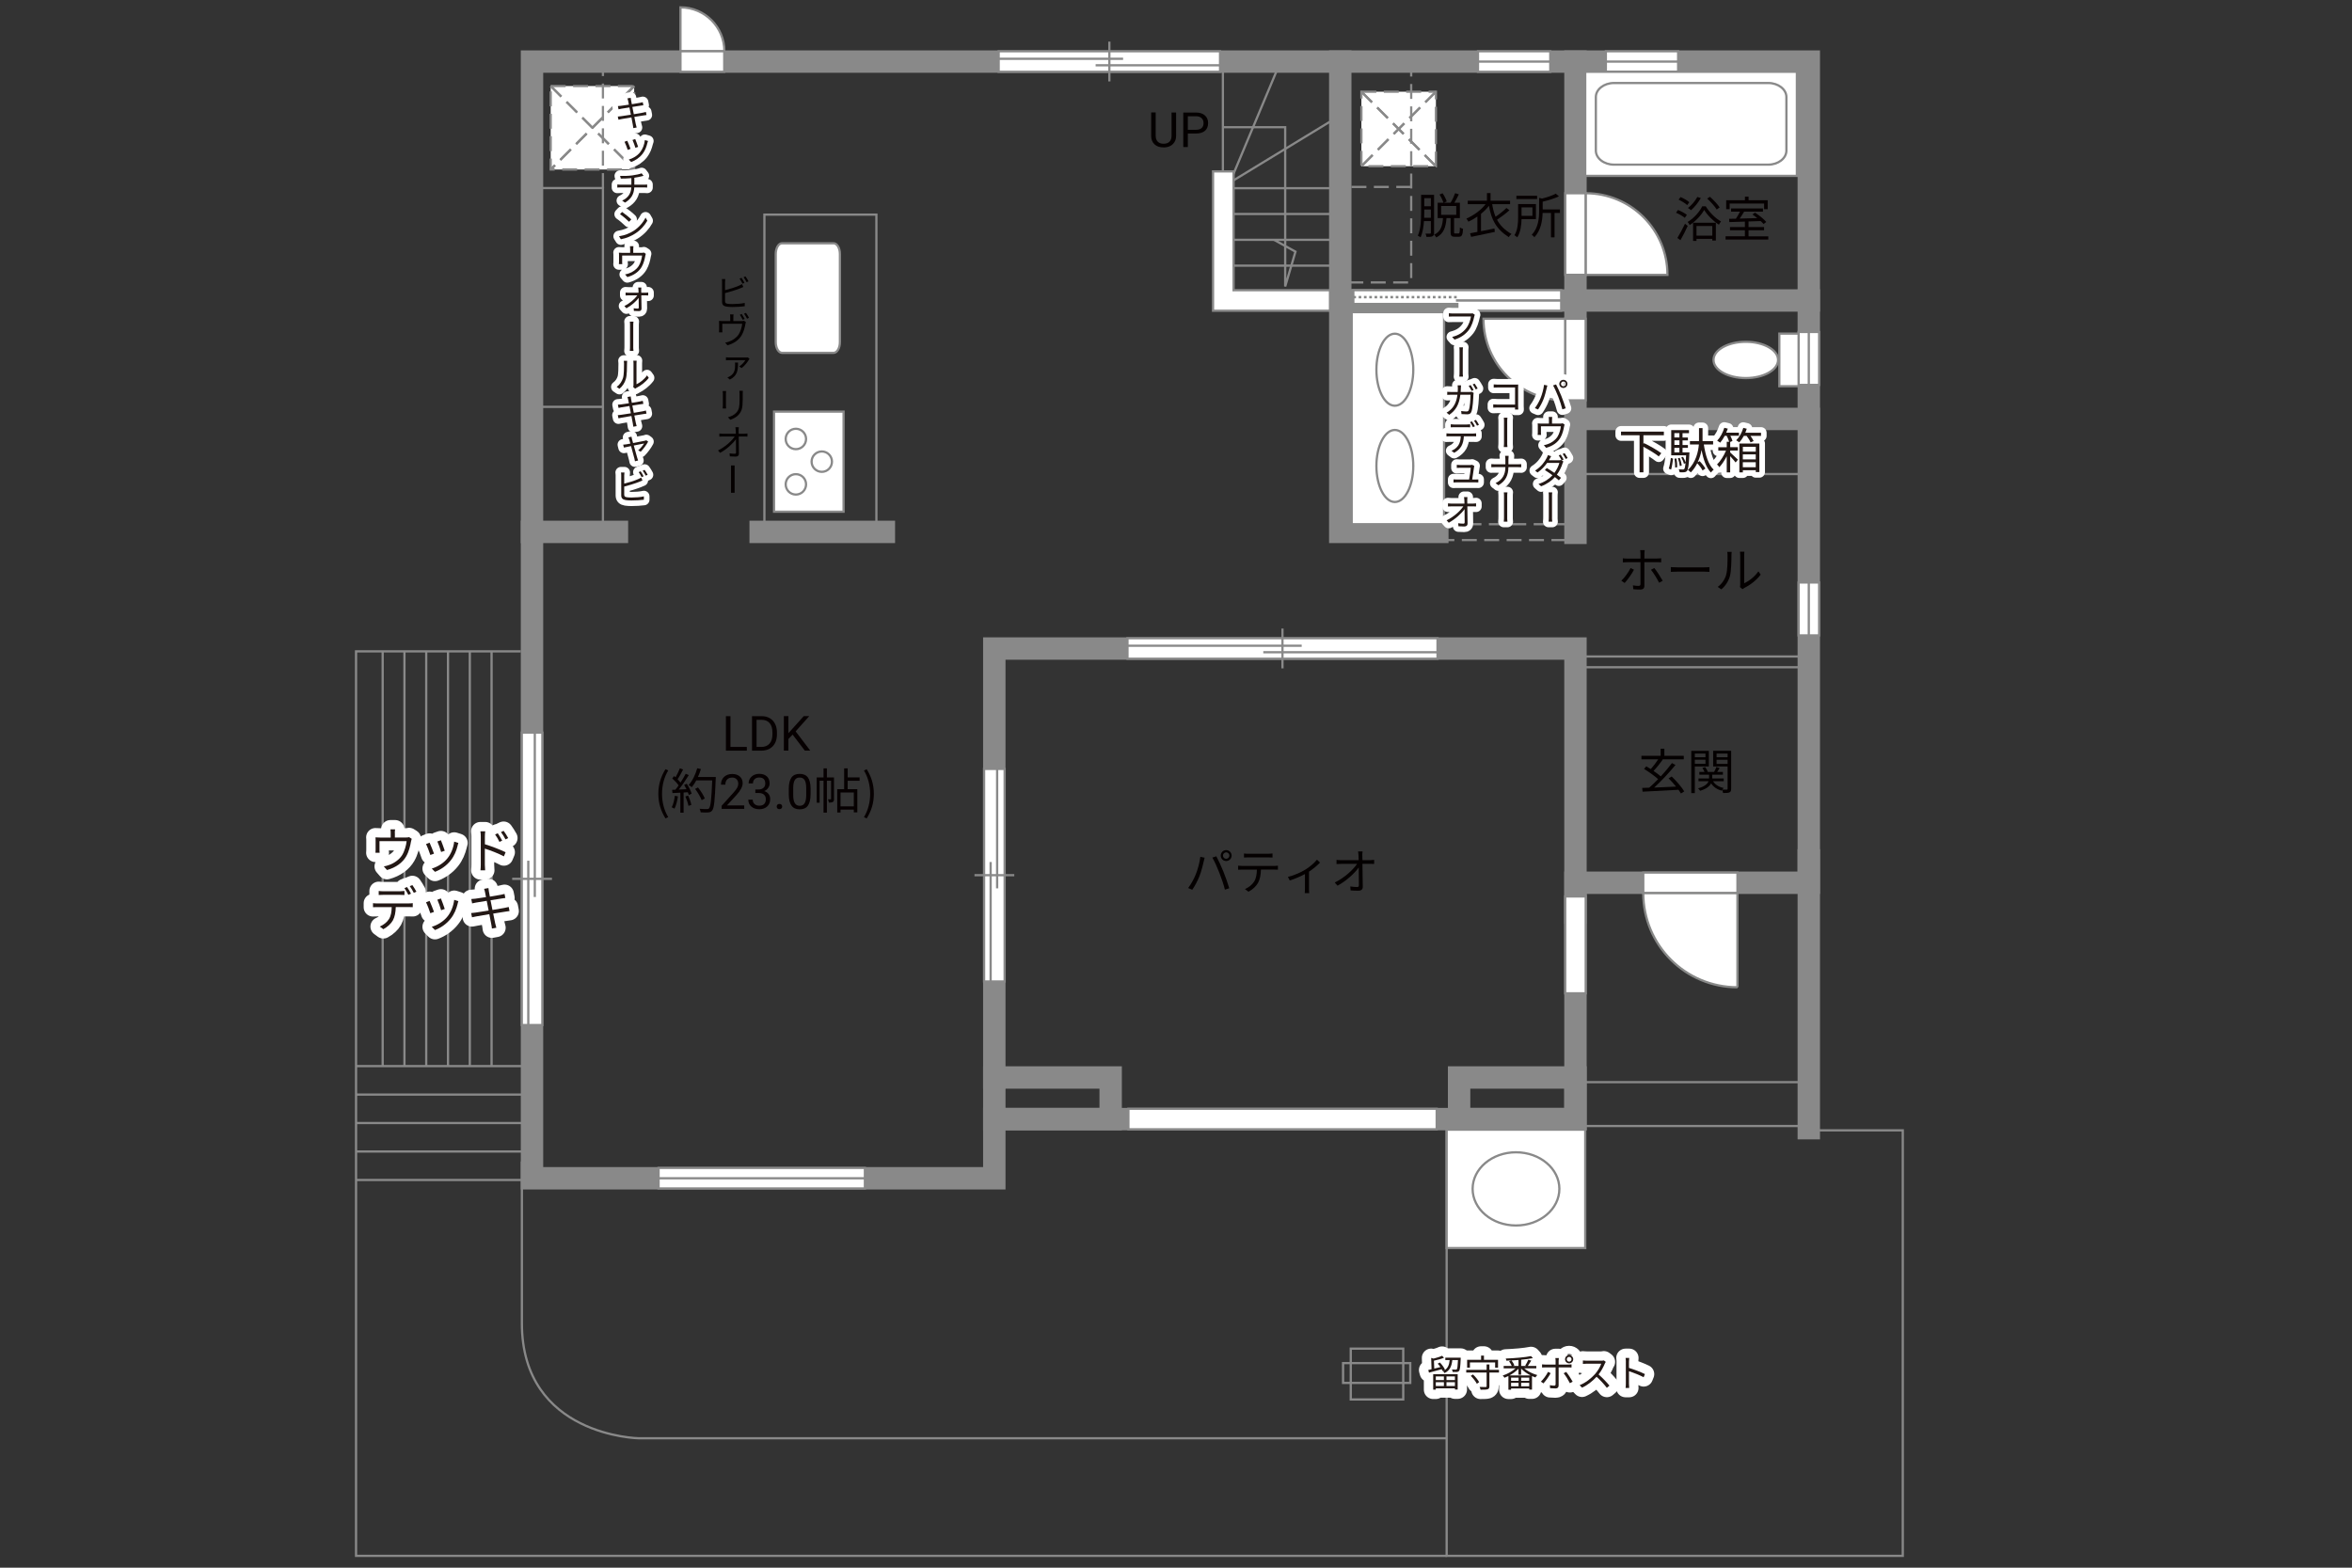 <?xml version="1.0" encoding="UTF-8"?><svg xmlns="http://www.w3.org/2000/svg" viewBox="0 0 630 420"><rect x="0" y="0" width="630" height="420" fill="#333333" stroke="none"/><defs><style>.cls-1,.cls-2,.cls-3,.cls-4,.cls-5,.cls-6,.cls-7,.cls-8,.cls-9{fill:none;}.cls-1,.cls-2,.cls-10,.cls-11,.cls-7,.cls-12{stroke-width:.6px;}.cls-1,.cls-2,.cls-12{stroke-dasharray:0 0 4 2;}.cls-1,.cls-11,.cls-5,.cls-7,.cls-9,.cls-12{stroke:#898989;}.cls-2{stroke:#898988;}.cls-3{stroke-width:3px;}.cls-3,.cls-4{stroke:#fff;stroke-linejoin:round;}.cls-10,.cls-11,.cls-13,.cls-12{fill:#fff;}.cls-10,.cls-6,.cls-8{stroke:#888988;}.cls-4{stroke-width:5px;}.cls-5,.cls-6,.cls-8{stroke-width:.65px;}.cls-8{stroke-dasharray:0 0 0 0 .71 0 0 .71;}.cls-14{fill:#888988;}.cls-14,.cls-15,.cls-13,.cls-16,.cls-17{stroke-width:0px;}.cls-15{fill:#231815;}.cls-16{fill:#040000;}.cls-17{fill:#060001;}.cls-9{stroke-linecap:square;stroke-width:6px;}</style></defs><g id="kan"><rect class="cls-12" x="147.51" y="23.05" width="22.36" height="22.36"/><line class="cls-2" x1="169.88" y1="23.05" x2="147.51" y2="45.41"/><line class="cls-1" x1="169.88" y1="23.05" x2="147.51" y2="45.41"/><line class="cls-2" x1="147.51" y1="23.05" x2="169.88" y2="45.41"/><line class="cls-1" x1="147.51" y1="23.05" x2="169.88" y2="45.41"/><rect class="cls-12" x="364.66" y="24.57" width="19.96" height="19.96"/><line class="cls-2" x1="384.62" y1="24.57" x2="364.66" y2="44.54"/><line class="cls-1" x1="384.62" y1="24.57" x2="364.66" y2="44.54"/><line class="cls-2" x1="364.66" y1="24.57" x2="384.62" y2="44.54"/><line class="cls-1" x1="364.66" y1="24.57" x2="384.62" y2="44.54"/><rect class="cls-7" x="204.75" y="57.5" width="30" height="85"/><polyline class="cls-7" points="144.5 50.38 161.5 50.38 161.5 140.12"/><line class="cls-7" x1="161.5" y1="109" x2="144" y2="109"/><polyline class="cls-7" points="387.5 301.83 387.5 416.83 509.67 416.83 509.67 302.83 484.5 302.83"/><path class="cls-7" d="M387.5,385.33h-216.38s-31.33-.5-31.33-30.83v-43.33"/><polyline class="cls-7" points="387.5 416.83 95.37 416.83 95.37 174.5 139.5 174.5"/><line class="cls-7" x1="139.78" y1="316.13" x2="95.37" y2="316.13"/><line class="cls-7" x1="139.78" y1="308.5" x2="95.37" y2="308.5"/><line class="cls-7" x1="139.78" y1="300.87" x2="95.37" y2="300.87"/><line class="cls-7" x1="139.78" y1="293.25" x2="95.37" y2="293.25"/><line class="cls-7" x1="139.78" y1="285.62" x2="95.37" y2="285.62"/><path class="cls-7" d="M102.5,285.62v-111.12"/><path class="cls-7" d="M108.33,285.62v-111.12"/><path class="cls-7" d="M114.17,285.62v-111.12"/><path class="cls-7" d="M120,285.62v-111.12"/><path class="cls-7" d="M125.84,285.62v-111.12"/><path class="cls-7" d="M131.67,285.62v-111.12"/><rect class="cls-1" x="386.81" y="140.44" width="35.25" height="4.25"/><line class="cls-7" x1="423.33" y1="127" x2="483.5" y2="127"/><rect class="cls-7" x="423.62" y="175.88" width="59.12" height="2.88"/><rect class="cls-7" x="422" y="289.92" width="60.75" height="11.75"/><line class="cls-7" x1="327.56" y1="48.25" x2="327.56" y2="16.5"/><polyline class="cls-7" points="343 16.5 329.42 48.92 359 30.92"/><line class="cls-7" x1="330.42" y1="50.42" x2="357.08" y2="50.42"/><line class="cls-7" x1="330.42" y1="57.33" x2="357.08" y2="57.33"/><line class="cls-7" x1="330.42" y1="64.25" x2="357.08" y2="64.25"/><line class="cls-7" x1="330.42" y1="71.17" x2="357.08" y2="71.17"/><polyline class="cls-7" points="327.56 34.08 344.25 34.08 344.25 76.75 347 67.42 341.25 64.25"/><polyline class="cls-1" points="378 16.5 378 75.67 361.58 75.67"/><line class="cls-1" x1="378" y1="50.08" x2="360.83" y2="50.08"/><line class="cls-1" x1="161.5" y1="50.38" x2="161.5" y2="18.62"/><rect class="cls-7" x="361.81" y="361.31" width="14.06" height="13.62"/><rect class="cls-7" x="359.75" y="365.19" width="18" height="5.31"/></g><g id="_外壁"><polygon class="cls-11" points="324.92 83.25 324.92 45.92 330.42 45.92 330.42 77.75 364.83 77.75 367.58 77.75 367.58 83.25 324.92 83.25 324.92 83.25"/><polygon class="cls-9" points="142.5 16.5 142.5 315.67 266.33 315.67 266.33 299.82 422 299.82 422 236.5 484.5 236.5 484.5 16.5 142.5 16.5"/><rect class="cls-9" x="390.83" y="288.67" width="31.17" height="11.15"/><rect class="cls-9" x="266.33" y="288.67" width="31.17" height="11.15"/><polyline class="cls-9" points="266.33 288.67 266.33 173.75 422 173.75 422 244.5"/><line class="cls-9" x1="484.5" y1="230.5" x2="484.5" y2="302.25"/><polyline class="cls-9" points="359 16.5 359 142.5 385 142.5"/><line class="cls-9" x1="422" y1="142.75" x2="422" y2="16.5"/><line class="cls-9" x1="359" y1="80.5" x2="484.5" y2="80.5"/><line class="cls-9" x1="422" y1="112.24" x2="484.5" y2="112.24"/><line class="cls-9" x1="236.75" y1="142.5" x2="203.75" y2="142.5"/><line class="cls-9" x1="142.5" y1="142.5" x2="165.25" y2="142.5"/></g><g id="_建距"><path class="cls-11" d="M194.03,13.73h-11.76V1.97c6.49,0,11.76,5.26,11.76,11.76Z"/><polygon class="cls-11" points="193.99 16.5 193.99 19.23 182.27 19.23 182.27 13.73 193.99 13.73 193.99 16.5"/><polygon class="cls-11" points="176.4 315.67 176.4 318.4 231.67 318.4 231.67 312.9 176.4 312.9 176.4 315.67"/><line class="cls-7" x1="231.67" y1="315.67" x2="176.4" y2="315.67"/><polygon class="cls-11" points="484.5 156.06 481.77 156.06 481.77 170.23 487.27 170.23 487.27 156.06 484.5 156.06"/><line class="cls-7" x1="484.5" y1="170.23" x2="484.5" y2="156.06"/><polygon class="cls-11" points="484.5 88.94 481.77 88.94 481.77 103.12 487.27 103.12 487.27 88.94 484.5 88.94"/><line class="cls-7" x1="484.5" y1="103.12" x2="484.5" y2="88.94"/><polygon class="cls-11" points="430.14 16.5 430.14 19.23 449.5 19.23 449.5 13.73 430.14 13.73 430.14 16.5"/><line class="cls-7" x1="449.5" y1="16.5" x2="430.14" y2="16.5"/><polygon class="cls-11" points="395.89 16.5 395.89 19.23 415.25 19.23 415.25 13.73 395.89 13.73 395.89 16.5"/><line class="cls-7" x1="415.25" y1="16.5" x2="395.89" y2="16.5"/><polygon class="cls-11" points="302.25 299.82 302.25 302.55 384.83 302.55 384.83 297.05 302.25 297.05 302.25 299.82"/><polygon class="cls-11" points="421.98 240.17 419.25 240.17 419.25 266.12 424.75 266.12 424.75 240.17 421.98 240.17"/><polygon class="cls-11" points="465.39 236.5 465.39 233.77 440.16 233.77 440.16 239.27 465.39 239.27 465.39 236.5"/><path class="cls-10" d="M465.39,264.5v-25.22h-25.23c0,13.93,11.29,25.22,25.23,25.22"/><polygon class="cls-11" points="422 107.26 424.73 107.26 424.73 85.4 419.23 85.4 419.23 107.26 422 107.26"/><path class="cls-11" d="M419.23,107.26v-21.86h-21.87c0,12.07,9.79,21.86,21.87,21.86"/><polygon class="cls-11" points="422 51.77 419.27 51.77 419.27 73.63 424.77 73.63 424.77 51.77 422 51.77"/><path class="cls-11" d="M424.77,51.77v21.86h21.87c0-12.07-9.79-21.86-21.87-21.86"/><rect class="cls-11" x="424.61" y="19.23" width="56.7" height="27.89"/><path class="cls-7" d="M427.46,40.35c0,2.07,2.19,3.76,4.85,3.76h41.34c2.67,0,4.85-1.69,4.85-3.76v-14.35c0-2.07-2.18-3.76-4.85-3.76h-41.34c-2.66,0-4.85,1.69-4.85,3.76v14.35Z"/><path class="cls-11" d="M209.47,65.18c-.94,0-1.68,1.29-1.68,2.88v23.58c0,1.59.75,2.89,1.68,2.89h13.82c.93,0,1.69-1.3,1.69-2.89v-23.58c0-1.59-.76-2.88-1.69-2.88h-13.82Z"/><rect class="cls-11" x="207.34" y="110.28" width="18.62" height="26.81"/><path class="cls-11" d="M213.18,120.34c1.51,0,2.73-1.22,2.73-2.73s-1.22-2.74-2.73-2.74-2.73,1.23-2.73,2.74,1.22,2.73,2.73,2.73Z"/><path class="cls-11" d="M213.18,132.5c1.51,0,2.73-1.23,2.73-2.74s-1.22-2.73-2.73-2.73-2.73,1.22-2.73,2.73,1.22,2.74,2.73,2.74Z"/><path class="cls-11" d="M220.13,126.41c1.51,0,2.72-1.23,2.72-2.73s-1.22-2.73-2.72-2.73-2.74,1.23-2.74,2.73,1.23,2.73,2.74,2.73Z"/><polygon class="cls-11" points="267.5 16.5 267.5 19.23 326.8 19.23 326.8 13.73 267.5 13.73 267.5 16.5"/><line class="cls-7" x1="297.15" y1="11.15" x2="297.15" y2="21.81"/><line class="cls-7" x1="300.83" y1="15.75" x2="267.5" y2="15.75"/><line class="cls-7" x1="326.8" y1="17.49" x2="293.47" y2="17.49"/><polygon class="cls-11" points="142.5 196.28 139.77 196.28 139.77 274.62 145.27 274.62 145.27 196.28 142.5 196.28"/><line class="cls-7" x1="147.85" y1="235.45" x2="137.19" y2="235.45"/><line class="cls-7" x1="143.25" y1="240.31" x2="143.25" y2="196.28"/><line class="cls-7" x1="141.51" y1="274.62" x2="141.51" y2="230.59"/><polygon class="cls-11" points="302 173.75 302 176.48 385.05 176.48 385.05 170.98 302 170.98 302 173.75"/><line class="cls-7" x1="343.52" y1="168.4" x2="343.52" y2="179.06"/><line class="cls-7" x1="348.67" y1="173" x2="302" y2="173"/><line class="cls-7" x1="385.05" y1="174.74" x2="338.38" y2="174.74"/><polygon class="cls-11" points="266.33 206 263.6 206 263.6 262.95 269.1 262.95 269.1 206 266.33 206"/><line class="cls-7" x1="271.68" y1="234.47" x2="261.02" y2="234.47"/><line class="cls-7" x1="267.09" y1="238" x2="267.09" y2="206"/><line class="cls-7" x1="265.35" y1="262.95" x2="265.35" y2="230.94"/><polygon class="cls-11" points="362.5 80.47 362.5 77.74 418.18 77.74 418.18 83.24 362.5 83.24 362.5 80.47"/><rect class="cls-14" x="362.5" y="81.46" width="27.84" height="1.78"/><rect class="cls-6" x="362.5" y="81.46" width="27.84" height="1.78"/><line class="cls-8" x1="362.5" y1="79.61" x2="390.34" y2="79.61"/><path class="cls-13" d="M390.34,80.5l27.84-.07-27.84.07Z"/><line class="cls-5" x1="389.99" y1="80.5" x2="418.25" y2="80.5"/><rect class="cls-11" x="476.61" y="89.38" width="5.16" height="14.09"/><path class="cls-11" d="M467.62,101.29c4.77,0,8.65-2.17,8.65-4.86s-3.88-4.86-8.65-4.86-8.64,2.17-8.64,4.86,3.87,4.86,8.64,4.86Z"/><rect class="cls-11" x="387.5" y="302.65" width="37.12" height="31.72"/><path class="cls-7" d="M394.45,318.51c0-5.41,5.2-9.8,11.62-9.8s11.62,4.39,11.62,9.8-5.2,9.81-11.62,9.81-11.62-4.4-11.62-9.81Z"/><rect class="cls-11" x="362.06" y="83.63" width="24.75" height="56.81"/><path class="cls-7" d="M373.62,89.4c2.72,0,4.94,4.32,4.94,9.65s-2.21,9.65-4.94,9.65-4.94-4.32-4.94-9.65,2.22-9.65,4.94-9.65Z"/><path class="cls-7" d="M373.62,115.19c2.72,0,4.94,4.32,4.94,9.65s-2.21,9.65-4.94,9.65-4.94-4.32-4.94-9.65,2.22-9.65,4.94-9.65Z"/></g><g id="_文字"><path class="cls-17" d="M195.66,200.11h4.38v1h-5.6v-9.24h1.22v8.25Z"/><path class="cls-17" d="M201.43,201.11v-9.24h2.61c.8,0,1.52.18,2.13.53.62.36,1.1.86,1.43,1.52s.51,1.41.51,2.26v.59c0,.87-.17,1.64-.5,2.29s-.82,1.16-1.44,1.51-1.35.53-2.18.54h-2.56ZM202.65,192.86v7.25h1.28c.94,0,1.67-.29,2.19-.88s.78-1.42.78-2.5v-.54c0-1.05-.25-1.87-.74-2.45s-1.19-.88-2.1-.89h-1.42Z"/><path class="cls-17" d="M212.31,196.81l-1.13,1.17v3.12h-1.22v-9.24h1.22v4.57l4.11-4.57h1.47l-3.64,4.08,3.92,5.16h-1.46l-3.28-4.3Z"/><path class="cls-17" d="M176.34,212.66c0-2.55.72-4.65,1.91-6.59l.74.34c-1.13,1.86-1.66,4.04-1.66,6.25s.53,4.41,1.66,6.25l-.74.35c-1.2-1.95-1.91-4.04-1.91-6.6Z"/><path class="cls-17" d="M181.59,213.35c-.18,1.22-.49,2.47-.92,3.3-.16-.12-.55-.3-.75-.36.43-.79.7-1.95.84-3.09l.83.16ZM183.97,209.99c.53.83,1.1,1.94,1.29,2.64l-.77.36c-.05-.22-.13-.47-.25-.74l-1.13.07v5.41h-.87v-5.36l-2.12.1-.08-.87c.26,0,.56-.01.86-.03.29-.34.58-.73.87-1.16-.4-.58-1.09-1.31-1.7-1.86l.49-.64c.13.1.26.22.39.34.43-.73.88-1.7,1.16-2.42l.86.33c-.44.87-.99,1.91-1.48,2.61.31.31.58.62.79.9.53-.82,1.03-1.66,1.39-2.37l.83.36c-.75,1.22-1.79,2.76-2.69,3.87.65-.03,1.37-.06,2.08-.09-.2-.4-.42-.81-.64-1.16l.72-.31ZM184.31,213.14c.38.79.75,1.82.87,2.5l-.77.26c-.12-.68-.48-1.72-.83-2.52l.73-.23ZM191.71,208.66c-.23,5.82-.42,7.84-.95,8.48-.3.38-.58.47-1.08.52-.43.04-1.22.03-2-.03-.03-.27-.13-.69-.31-.95.87.08,1.66.08,1.99.08.25,0,.42-.03.56-.2.43-.44.65-2.42.85-7.49h-4.26c-.36.69-.78,1.31-1.21,1.82-.18-.16-.61-.44-.85-.57,1-1.08,1.83-2.78,2.31-4.5l.98.22c-.22.73-.48,1.44-.79,2.12h4.77v.49ZM187.95,214.38c-.3-.79-1.03-2.08-1.76-3.03l.78-.38c.73.91,1.51,2.15,1.82,2.96l-.85.44Z"/><path class="cls-17" d="M199.36,216.71h-6.06v-.84l3.2-3.55c.47-.54.8-.97.98-1.31s.27-.68.27-1.04c0-.48-.15-.88-.44-1.19s-.68-.46-1.17-.46c-.58,0-1.04.17-1.36.5-.32.33-.49.79-.49,1.39h-1.17c0-.85.27-1.54.82-2.06s1.28-.79,2.2-.79c.86,0,1.54.23,2.04.68.5.45.75,1.05.75,1.8,0,.91-.58,1.99-1.74,3.25l-2.48,2.69h4.64v.96Z"/><path class="cls-17" d="M202.31,211.51h.88c.55,0,.99-.15,1.31-.44.32-.28.48-.67.48-1.15,0-1.08-.54-1.62-1.62-1.62-.51,0-.91.15-1.22.43-.3.29-.45.67-.45,1.15h-1.17c0-.73.27-1.34.8-1.83.54-.48,1.22-.73,2.04-.73.87,0,1.55.23,2.05.69s.74,1.1.74,1.92c0,.4-.13.79-.39,1.17-.26.38-.61.66-1.06.84.51.16.9.43,1.18.8s.42.83.42,1.36c0,.83-.27,1.49-.81,1.97-.54.49-1.25.73-2.11.73s-1.57-.23-2.12-.7-.82-1.09-.82-1.86h1.18c0,.49.16.88.48,1.17s.74.44,1.28.44c.57,0,1-.15,1.3-.44.3-.3.45-.72.45-1.28s-.17-.95-.5-1.24-.81-.44-1.43-.44h-.88v-.96Z"/><path class="cls-17" d="M208.05,216.09c0-.2.06-.37.18-.51s.3-.2.54-.2.42.07.55.2.19.3.19.51-.06.36-.19.49c-.12.13-.31.2-.55.2s-.42-.07-.54-.2c-.12-.13-.18-.29-.18-.49Z"/><path class="cls-17" d="M217.12,212.76c0,1.38-.24,2.4-.71,3.07-.47.67-1.2,1-2.2,1s-1.72-.33-2.19-.98c-.47-.65-.72-1.63-.74-2.93v-1.57c0-1.36.24-2.37.71-3.03s1.21-.99,2.21-.99,1.73.32,2.2.96c.47.64.71,1.62.72,2.95v1.52ZM215.95,211.16c0-.99-.14-1.72-.42-2.17-.28-.45-.72-.68-1.33-.68s-1.04.23-1.31.68c-.27.45-.42,1.15-.42,2.09v1.88c0,1,.14,1.74.43,2.21.29.48.73.71,1.32.71s1.01-.22,1.29-.67.43-1.16.44-2.12v-1.92Z"/><path class="cls-17" d="M223.4,214.03c0,.39-.05.65-.3.81-.25.16-.58.18-1.08.18-.03-.25-.13-.62-.25-.87.35.01.61.01.71,0,.1,0,.13-.03.13-.13v-4.86h-1.12v8.55h-.9v-8.55h-1.05v5.9h-.78v-6.77h1.83v-2.44h.9v2.44h1.9v5.75ZM227.05,209.18v2.25h2.59v6.21h-.94v-.73h-3.56v.77h-.88v-6.25h1.85v-5.58h.95v2.42h3.19v.91h-3.19ZM228.7,212.31h-3.56v3.72h3.56v-3.72Z"/><path class="cls-17" d="M231.42,218.92c1.12-1.85,1.66-4.04,1.66-6.25s-.55-4.39-1.66-6.25l.73-.34c1.21,1.94,1.92,4.04,1.92,6.59s-.71,4.65-1.92,6.6l-.73-.35Z"/><path class="cls-16" d="M450.24,212.56c-.17-.29-.38-.62-.64-.97-3.5.19-7.19.38-9.63.51l-.1-1.01c.56-.01,1.2-.04,1.88-.06.74-.65,1.57-1.44,2.39-2.29-.96-.87-2.52-1.98-3.77-2.74l.6-.69c.38.22.79.47,1.21.73.68-.75,1.44-1.77,1.98-2.61h-4.49v-.95h5.15v-1.89h.99v1.89h5.2v.95h-5.79l.16.07c-.73,1.03-1.66,2.21-2.47,3.04.73.49,1.43,1,1.94,1.46,1.12-1.2,2.18-2.46,2.99-3.56l.95.49c-1.62,2-3.83,4.36-5.71,6.07,1.79-.08,3.85-.17,5.86-.26-.62-.78-1.34-1.57-2-2.22l.83-.49c1.3,1.22,2.7,2.89,3.37,3.99l-.9.57Z"/><path class="cls-16" d="M453.97,205.34v7.14h-.95v-11.32h4.71v4.19h-3.76ZM453.97,201.88v1h2.85v-1h-2.85ZM456.82,204.62v-1.08h-2.85v1.08h2.85ZM463.7,211.32c0,.52-.1.81-.46.97-.32.16-.88.17-1.7.17-.03-.23-.14-.61-.26-.86-.05.08-.1.16-.13.22-1.27-.34-2.22-1.01-2.82-1.95-.38.73-1.2,1.46-2.92,1.99-.12-.18-.38-.48-.57-.65,1.83-.51,2.55-1.25,2.81-1.92h-2.69v-.74h2.83v-1.01h-2.61v-.73h1.39c-.13-.34-.35-.75-.58-1.05l.75-.25c.31.4.61.94.7,1.3h1.69c.22-.4.49-.94.62-1.33l.87.29c-.22.35-.46.73-.66,1.04h1.53v.73h-2.85v1.01h3.07v.74h-2.86c.55.92,1.52,1.56,2.85,1.82-.12.1-.26.27-.38.43.55.03,1.05.03,1.21.01.17,0,.22-.07.22-.25v-5.95h-3.87v-4.2h4.82v10.17ZM459.8,201.88v1h2.95v-1h-2.95ZM462.75,204.65v-1.1h-2.95v1.1h2.95Z"/><path class="cls-16" d="M435.18,156.19l-.9-.61c.87-.79,1.98-2.34,2.48-3.39l.91.44c-.55,1.11-1.75,2.77-2.5,3.56ZM440.46,148.29v1.34h3.43c.31,0,.74-.03,1.07-.06v1.08c-.35-.03-.74-.04-1.05-.04h-3.45v6.31c0,.68-.33,1.03-1.12,1.03-.55,0-1.31-.03-1.85-.09l-.09-1.03c.57.1,1.16.14,1.5.14s.51-.14.51-.49v-5.86h-3.6c-.4,0-.77.01-1.12.05v-1.1c.36.05.69.08,1.11.08h3.61v-1.34c0-.27-.04-.73-.09-.92h1.22c-.03.18-.08.65-.08.92ZM445.36,155.59l-.96.53c-.51-1.03-1.48-2.64-2.17-3.46l.88-.48c.7.83,1.73,2.47,2.25,3.41Z"/><path class="cls-16" d="M449.36,152h7.12c.65,0,1.12-.04,1.4-.06v1.27c-.26-.01-.81-.06-1.39-.06h-7.14c-.71,0-1.4.03-1.81.06v-1.27c.39.03,1.08.06,1.81.06Z"/><path class="cls-16" d="M462.35,154.03c.38-1.18.39-3.78.39-5.23,0-.39-.04-.68-.09-.95h1.2c-.01.16-.07.55-.07.94,0,1.44-.05,4.23-.4,5.53-.39,1.39-1.22,2.67-2.31,3.58l-.97-.66c1.09-.78,1.87-1.94,2.26-3.2ZM466.13,156.56v-7.79c0-.49-.07-.87-.08-.96h1.2c-.01.09-.05.47-.05.96v7.5c1.2-.55,2.79-1.73,3.8-3.2l.61.88c-1.12,1.52-2.92,2.86-4.43,3.6-.21.12-.35.22-.44.3l-.69-.57c.05-.21.09-.47.09-.73Z"/><path class="cls-16" d="M315.03,30.14v6.28c0,.87-.28,1.58-.82,2.14-.54.55-1.28.87-2.21.93h-.32c-1.01.01-1.82-.26-2.42-.81-.6-.55-.91-1.3-.91-2.25v-6.3h1.21v6.26c0,.67.18,1.19.55,1.56.37.37.89.56,1.57.56s1.22-.18,1.58-.55.55-.89.55-1.55v-6.27h1.23Z"/><path class="cls-16" d="M318.17,35.77v3.62h-1.22v-9.24h3.41c1.01,0,1.8.26,2.38.77s.86,1.2.86,2.05c0,.9-.28,1.59-.84,2.07s-1.36.73-2.41.73h-2.18ZM318.17,34.77h2.19c.65,0,1.15-.15,1.5-.46.35-.31.52-.75.52-1.33,0-.55-.17-.99-.52-1.32s-.82-.5-1.43-.52h-2.26v3.63Z"/><path class="cls-17" d="M451.3,58.37c-.51-.44-1.52-1.03-2.37-1.38l.53-.73c.82.32,1.86.87,2.38,1.3l-.55.81ZM449.29,63.76c.58-.92,1.42-2.47,2.05-3.82l.73.58c-.57,1.27-1.31,2.7-1.95,3.83l-.83-.6ZM451.93,54.95c-.48-.46-1.48-1.08-2.3-1.46l.52-.7c.82.35,1.85.92,2.34,1.39l-.56.77ZM456.91,55.29c.98,1.62,2.6,3.22,4.08,4.03-.19.23-.43.6-.57.87-1.47-.92-3.07-2.51-3.94-3.94-.78,1.39-2.27,3.03-3.89,4.04-.1-.26-.35-.6-.55-.82,1.64-.96,3.19-2.7,3.91-4.19h.95ZM455.58,53.06c-.68,1.21-1.69,2.46-2.63,3.26-.18-.17-.57-.46-.82-.6.98-.73,1.91-1.85,2.51-2.95l.94.29ZM453.5,59.67h6.11v4.78h-.96v-.46h-4.23v.55h-.92v-4.88ZM454.42,60.54v2.6h4.23v-2.6h-4.23ZM459.83,56.12c-.49-.81-1.59-2.04-2.55-2.92l.74-.48c.97.86,2.09,2.04,2.6,2.85l-.79.56Z"/><path class="cls-17" d="M473.65,63.31v.87h-11.44v-.87h5.17v-1.62h-3.99v-.86h3.99v-1.46c-1.57.05-3.03.09-4.17.13l-.05-.88c.53-.01,1.14-.01,1.81-.03.38-.56.79-1.27,1.1-1.89h-2.39v-.86h8.54v.86h-5.04c-.36.61-.79,1.29-1.2,1.86,1.46-.04,3.09-.08,4.72-.13-.43-.35-.88-.69-1.3-.98l.69-.48c1.09.69,2.41,1.74,3.02,2.5l-.73.55c-.19-.23-.45-.51-.77-.79-1.08.04-2.18.08-3.25.1v1.5h4.16v.86h-4.16v1.62h5.29ZM463.29,56.04h-.92v-2.39h5.02v-.96h.98v.96h5.12v2.39h-.96v-1.5h-9.23v1.5Z"/><path class="cls-16" d="M386.41,367.32c-.05-.15-.13-.31-.23-.49-1.21.33-2.47.67-3.41.92l-.2-.71c.26-.06.56-.13.88-.21l-.1-3.03.64.18c.83-.21,1.74-.49,2.29-.76l.51.54c-.75.31-1.77.59-2.7.78l.09,2.12c.52-.13,1.08-.27,1.65-.41-.22-.33-.48-.64-.73-.91l.59-.31c.57.58,1.15,1.38,1.37,1.95l-.65.34ZM383.89,368.15h6.56v4.12h-.73v-.32h-5.13v.36h-.7v-4.16ZM384.59,368.76v.98h2.17v-.98h-2.17ZM386.76,371.33v-1.02h-2.17v1.02h2.17ZM391.26,363.74s0,.2,0,.31c-.1,2.17-.19,2.96-.44,3.24-.15.18-.33.25-.59.28-.24.02-.68,0-1.12-.01-.02-.21-.09-.47-.2-.66.43.04.84.04.99.04.15,0,.24,0,.32-.1.14-.16.23-.8.31-2.47h-1.52c-.17,1.59-.61,2.81-2.09,3.49-.07-.16-.27-.41-.43-.53,1.31-.57,1.68-1.62,1.82-2.96h-1.17v-.63h4.13ZM389.71,368.76h-2.26v.98h2.26v-.98ZM389.71,371.33v-1.02h-2.26v1.02h2.26Z"/><path class="cls-16" d="M401.51,367.72h-2.56v3.64c0,.49-.12.72-.47.84-.35.11-.95.12-1.9.12-.03-.21-.16-.53-.26-.74.72.03,1.42.02,1.61.02.2,0,.27-.07.27-.24v-3.64h-5.46v-.73h5.46v-1.43h.75v1.43h2.56v.73ZM393.73,366.4h-.75v-2.09h3.74v-1.13h.77v1.13h3.77v2.09h-.78v-1.39h-6.75v1.39ZM394.54,368.23c.65.6,1.36,1.47,1.66,2.06l-.62.43c-.29-.59-.98-1.48-1.62-2.12l.58-.37Z"/><path class="cls-16" d="M408.26,366.59c.9.78,2.28,1.47,3.52,1.81-.18.15-.39.43-.5.63-.3-.1-.61-.22-.92-.36v3.61h-.74v-.3h-4.87v.34h-.71v-3.67c-.36.18-.72.33-1.06.46-.09-.18-.3-.44-.47-.59,1.19-.37,2.55-1.11,3.45-1.93h-3.19v-.64h2.16c-.15-.37-.43-.86-.71-1.23l.6-.24c-.46.03-.91.05-1.34.06-.02-.16-.08-.42-.16-.57,2.37-.09,5.22-.33,6.78-.66l.5.55c-.86.18-1.96.32-3.14.43v1.66h1.37l-.29-.11c.29-.41.64-1.08.82-1.54l.8.22c-.3.5-.64,1.04-.92,1.43h2.27v.64h-3.25ZM409.98,368.49c-.95-.48-1.87-1.12-2.53-1.82v1.63h-.72v-1.59c-.64.67-1.51,1.29-2.4,1.78h5.65ZM406.76,369.08h-2.01v.86h2.01v-.86ZM404.75,371.39h2.01v-.92h-2.01v.92ZM406.74,364.36c-.62.05-1.26.09-1.88.12.33.4.65.94.78,1.32l-.37.15h1.47v-1.59ZM409.61,369.08h-2.16v.86h2.16v-.86ZM409.61,371.39v-.92h-2.16v.92h2.16Z"/><path class="cls-16" d="M413.43,370.62l-.69-.46c.66-.62,1.52-1.81,1.91-2.62l.7.34c-.42.86-1.36,2.13-1.92,2.74ZM417.49,364.56v1.02h2.64c.24,0,.57-.02.82-.05v.83c-.27-.02-.57-.02-.81-.02h-2.65v4.84c0,.53-.26.8-.86.8-.42,0-1.02-.03-1.42-.07l-.07-.8c.43.08.89.12,1.15.12s.39-.12.39-.38v-4.51h-2.78c-.3,0-.58,0-.85.03v-.84c.28.03.53.05.85.05h2.78v-1.03c0-.22-.03-.56-.07-.71h.94c-.03.14-.06.5-.06.72ZM421.25,370.16l-.74.41c-.39-.78-1.14-2.03-1.67-2.66l.68-.36c.53.64,1.33,1.89,1.73,2.61ZM420.3,363.06c.61,0,1.1.5,1.1,1.1s-.49,1.09-1.1,1.09-1.09-.48-1.09-1.09.49-1.1,1.09-1.1ZM420.3,364.8c.36,0,.65-.28.65-.64s-.29-.64-.65-.64-.63.29-.63.64.28.64.63.64Z"/><path class="cls-16" d="M429.87,365.3c-.34.86-.97,2.03-1.68,2.93,1.05.9,2.27,2.2,2.92,2.99l-.7.6c-.67-.88-1.73-2.06-2.75-2.97-1.07,1.15-2.42,2.25-3.9,2.92l-.64-.67c1.61-.63,3.09-1.82,4.12-2.97.68-.77,1.41-1.95,1.66-2.78h-3.9c-.35,0-.9.04-1.01.05v-.91c.14.02.71.06,1.01.06h3.86c.33,0,.59-.03.75-.08l.51.39c-.06.08-.19.3-.25.44Z"/><path class="cls-16" d="M435.5,364.85c0-.28-.02-.73-.08-1.04h.98c-.03.31-.07.74-.07,1.04v1.63c1.32.4,3.22,1.12,4.27,1.65l-.34.85c-1.09-.59-2.82-1.26-3.93-1.61,0,1.5,0,3.01,0,3.3,0,.31.02.85.06,1.18h-.97c.05-.32.07-.81.07-1.18v-5.82Z"/><path class="cls-4" d="M386.41,367.32c-.05-.15-.13-.31-.23-.49-1.21.33-2.47.67-3.41.92l-.2-.71c.26-.06.56-.13.88-.21l-.1-3.03.64.18c.83-.21,1.74-.49,2.29-.76l.51.54c-.75.31-1.77.59-2.7.78l.09,2.12c.52-.13,1.08-.27,1.65-.41-.22-.33-.48-.64-.73-.91l.59-.31c.57.58,1.15,1.38,1.37,1.95l-.65.34ZM383.89,368.15h6.56v4.12h-.73v-.32h-5.13v.36h-.7v-4.16ZM384.59,368.76v.98h2.17v-.98h-2.17ZM386.76,371.33v-1.02h-2.17v1.02h2.17ZM391.26,363.74s0,.2,0,.31c-.1,2.17-.19,2.96-.44,3.24-.15.18-.33.25-.59.28-.24.02-.68,0-1.12-.01-.02-.21-.09-.47-.2-.66.43.04.84.04.99.04.15,0,.24,0,.32-.1.14-.16.23-.8.31-2.47h-1.52c-.17,1.59-.61,2.81-2.09,3.49-.07-.16-.27-.41-.43-.53,1.31-.57,1.68-1.62,1.82-2.96h-1.17v-.63h4.13ZM389.71,368.76h-2.26v.98h2.26v-.98ZM389.71,371.33v-1.02h-2.26v1.02h2.26Z"/><path class="cls-4" d="M401.51,367.72h-2.56v3.64c0,.49-.12.72-.47.84-.35.11-.95.12-1.9.12-.03-.21-.16-.53-.26-.74.72.03,1.42.02,1.61.02.2,0,.27-.07.27-.24v-3.64h-5.46v-.73h5.46v-1.43h.75v1.43h2.56v.73ZM393.73,366.4h-.75v-2.09h3.74v-1.13h.77v1.13h3.77v2.09h-.78v-1.39h-6.75v1.39ZM394.54,368.23c.65.6,1.36,1.47,1.66,2.06l-.62.43c-.29-.59-.98-1.48-1.62-2.12l.58-.37Z"/><path class="cls-4" d="M408.26,366.59c.9.78,2.28,1.47,3.52,1.81-.18.15-.39.43-.5.63-.3-.1-.61-.22-.92-.36v3.61h-.74v-.3h-4.87v.34h-.71v-3.67c-.36.18-.72.33-1.06.46-.09-.18-.3-.44-.47-.59,1.19-.37,2.55-1.11,3.45-1.93h-3.19v-.64h2.16c-.15-.37-.43-.86-.71-1.23l.6-.24c-.46.03-.91.05-1.34.06-.02-.16-.08-.42-.16-.57,2.37-.09,5.22-.33,6.78-.66l.5.55c-.86.18-1.96.32-3.14.43v1.66h1.37l-.29-.11c.29-.41.64-1.08.82-1.54l.8.22c-.3.5-.64,1.04-.92,1.43h2.27v.64h-3.25ZM409.98,368.49c-.95-.48-1.87-1.12-2.53-1.82v1.63h-.72v-1.59c-.64.67-1.51,1.29-2.4,1.78h5.65ZM406.76,369.08h-2.01v.86h2.01v-.86ZM404.75,371.39h2.01v-.92h-2.01v.92ZM406.74,364.36c-.62.05-1.26.09-1.88.12.33.4.65.94.78,1.32l-.37.15h1.47v-1.59ZM409.61,369.08h-2.16v.86h2.16v-.86ZM409.61,371.39v-.92h-2.16v.92h2.16Z"/><path class="cls-4" d="M413.43,370.62l-.69-.46c.66-.62,1.52-1.81,1.91-2.62l.7.34c-.42.86-1.36,2.13-1.92,2.74ZM417.49,364.56v1.02h2.64c.24,0,.57-.02.82-.05v.83c-.27-.02-.57-.02-.81-.02h-2.65v4.84c0,.53-.26.8-.86.8-.42,0-1.02-.03-1.42-.07l-.07-.8c.43.08.89.12,1.15.12s.39-.12.39-.38v-4.51h-2.78c-.3,0-.58,0-.85.03v-.84c.28.03.53.05.85.05h2.78v-1.03c0-.22-.03-.56-.07-.71h.94c-.03.14-.06.5-.06.72ZM421.25,370.16l-.74.41c-.39-.78-1.14-2.03-1.67-2.66l.68-.36c.53.64,1.33,1.89,1.73,2.61ZM420.3,363.06c.61,0,1.1.5,1.1,1.1s-.49,1.09-1.1,1.09-1.09-.48-1.09-1.09.49-1.1,1.09-1.1ZM420.3,364.8c.36,0,.65-.28.65-.64s-.29-.64-.65-.64-.63.29-.63.64.28.64.63.64Z"/><path class="cls-4" d="M429.87,365.3c-.34.86-.97,2.03-1.68,2.93,1.05.9,2.27,2.2,2.92,2.99l-.7.6c-.67-.88-1.73-2.06-2.75-2.97-1.07,1.15-2.42,2.25-3.9,2.92l-.64-.67c1.61-.63,3.09-1.82,4.12-2.97.68-.77,1.41-1.95,1.66-2.78h-3.9c-.35,0-.9.04-1.01.05v-.91c.14.02.71.06,1.01.06h3.86c.33,0,.59-.03.75-.08l.51.39c-.06.08-.19.3-.25.44Z"/><path class="cls-4" d="M435.5,364.85c0-.28-.02-.73-.08-1.04h.98c-.03.31-.07.74-.07,1.04v1.63c1.32.4,3.22,1.12,4.27,1.65l-.34.85c-1.09-.59-2.82-1.26-3.93-1.61,0,1.5,0,3.01,0,3.3,0,.31.02.85.06,1.18h-.97c.05-.32.07-.81.07-1.18v-5.82Z"/><path class="cls-15" d="M386.41,367.32c-.05-.15-.13-.31-.23-.49-1.21.33-2.47.67-3.41.92l-.2-.71c.26-.06.56-.13.88-.21l-.1-3.03.64.18c.83-.21,1.74-.49,2.29-.76l.51.54c-.75.31-1.77.59-2.7.78l.09,2.12c.52-.13,1.08-.27,1.65-.41-.22-.33-.48-.64-.73-.91l.59-.31c.57.58,1.15,1.38,1.37,1.95l-.65.34ZM383.89,368.15h6.56v4.12h-.73v-.32h-5.13v.36h-.7v-4.16ZM384.59,368.76v.98h2.17v-.98h-2.17ZM386.76,371.33v-1.02h-2.17v1.02h2.17ZM391.26,363.74s0,.2,0,.31c-.1,2.17-.19,2.96-.44,3.24-.15.18-.33.25-.59.28-.24.02-.68,0-1.12-.01-.02-.21-.09-.47-.2-.66.43.04.84.04.99.04.15,0,.24,0,.32-.1.14-.16.23-.8.31-2.47h-1.52c-.17,1.59-.61,2.81-2.09,3.49-.07-.16-.27-.41-.43-.53,1.31-.57,1.68-1.62,1.82-2.96h-1.17v-.63h4.13ZM389.71,368.76h-2.26v.98h2.26v-.98ZM389.71,371.33v-1.02h-2.26v1.02h2.26Z"/><path class="cls-15" d="M401.51,367.72h-2.56v3.64c0,.49-.12.72-.47.84-.35.11-.95.12-1.9.12-.03-.21-.16-.53-.26-.74.72.03,1.42.02,1.61.02.2,0,.27-.07.27-.24v-3.64h-5.46v-.73h5.46v-1.43h.75v1.43h2.56v.73ZM393.73,366.4h-.75v-2.09h3.74v-1.13h.77v1.13h3.77v2.09h-.78v-1.39h-6.75v1.39ZM394.54,368.23c.65.6,1.36,1.47,1.66,2.06l-.62.43c-.29-.59-.98-1.48-1.62-2.12l.58-.37Z"/><path class="cls-15" d="M408.26,366.59c.9.78,2.28,1.47,3.52,1.81-.18.15-.39.43-.5.63-.3-.1-.61-.22-.92-.36v3.61h-.74v-.3h-4.87v.34h-.71v-3.67c-.36.18-.72.33-1.06.46-.09-.18-.3-.44-.47-.59,1.19-.37,2.55-1.11,3.45-1.93h-3.19v-.64h2.16c-.15-.37-.43-.86-.71-1.23l.6-.24c-.46.03-.91.05-1.34.06-.02-.16-.08-.42-.16-.57,2.37-.09,5.22-.33,6.78-.66l.5.55c-.86.18-1.96.32-3.14.43v1.66h1.37l-.29-.11c.29-.41.64-1.08.82-1.54l.8.22c-.3.5-.64,1.04-.92,1.43h2.27v.64h-3.25ZM409.98,368.49c-.95-.48-1.87-1.12-2.53-1.82v1.63h-.72v-1.59c-.64.67-1.51,1.29-2.4,1.78h5.65ZM406.76,369.08h-2.01v.86h2.01v-.86ZM404.75,371.39h2.01v-.92h-2.01v.92ZM406.74,364.36c-.62.05-1.26.09-1.88.12.33.4.65.94.78,1.32l-.37.15h1.47v-1.59ZM409.61,369.08h-2.16v.86h2.16v-.86ZM409.61,371.39v-.92h-2.16v.92h2.16Z"/><path class="cls-15" d="M413.43,370.62l-.69-.46c.66-.62,1.52-1.81,1.91-2.62l.7.34c-.42.86-1.36,2.13-1.92,2.74ZM417.49,364.56v1.02h2.64c.24,0,.57-.02.82-.05v.83c-.27-.02-.57-.02-.81-.02h-2.65v4.84c0,.53-.26.8-.86.8-.42,0-1.02-.03-1.42-.07l-.07-.8c.43.08.89.12,1.15.12s.39-.12.39-.38v-4.51h-2.78c-.3,0-.58,0-.85.03v-.84c.28.03.53.05.85.05h2.78v-1.03c0-.22-.03-.56-.07-.71h.94c-.03.14-.06.5-.06.72ZM421.25,370.16l-.74.41c-.39-.78-1.14-2.03-1.67-2.66l.68-.36c.53.64,1.33,1.89,1.73,2.61ZM420.3,363.06c.61,0,1.1.5,1.1,1.1s-.49,1.09-1.1,1.09-1.09-.48-1.09-1.09.49-1.1,1.09-1.1ZM420.3,364.8c.36,0,.65-.28.65-.64s-.29-.64-.65-.64-.63.29-.63.64.28.64.63.64Z"/><path class="cls-15" d="M429.87,365.3c-.34.86-.97,2.03-1.68,2.93,1.05.9,2.27,2.2,2.92,2.99l-.7.6c-.67-.88-1.73-2.06-2.75-2.97-1.07,1.15-2.42,2.25-3.9,2.92l-.64-.67c1.61-.63,3.09-1.82,4.12-2.97.68-.77,1.41-1.95,1.66-2.78h-3.9c-.35,0-.9.04-1.01.05v-.91c.14.02.71.06,1.01.06h3.86c.33,0,.59-.03.75-.08l.51.39c-.06.08-.19.3-.25.44Z"/><path class="cls-15" d="M435.5,364.85c0-.28-.02-.73-.08-1.04h.98c-.03.31-.07.74-.07,1.04v1.63c1.32.4,3.22,1.12,4.27,1.65l-.34.85c-1.09-.59-2.82-1.26-3.93-1.61,0,1.5,0,3.01,0,3.3,0,.31.02.85.06,1.18h-.97c.05-.32.07-.81.07-1.18v-5.82Z"/><path class="cls-16" d="M413.58,103.1l.89.18c-.07.21-.14.5-.18.71-.14.62-.48,2.05-.88,3.03-.35.89-.89,1.89-1.43,2.68l-.85-.36c.62-.81,1.16-1.83,1.5-2.64.42-1.01.83-2.48.95-3.6ZM416,103.26l.8-.27c.37.71,1,2.05,1.41,3.08.39.95.91,2.44,1.17,3.32l-.89.28c-.25-.99-.67-2.31-1.08-3.34-.39-1-.99-2.35-1.41-3.07ZM418.76,101.76c.6,0,1.09.49,1.09,1.09s-.49,1.09-1.09,1.09-1.09-.49-1.09-1.09.48-1.09,1.09-1.09ZM418.76,103.49c.35,0,.64-.28.64-.64s-.29-.64-.64-.64-.64.29-.64.64.28.64.64.64Z"/><path class="cls-16" d="M415.72,112.44v1.05h2.18c.35,0,.54-.04.66-.09l.52.34c-.05.14-.11.4-.14.58-.13.77-.42,1.99-.96,2.92-.72,1.27-2.06,2.26-3.84,2.74l-.61-.71c.32-.06.7-.16,1-.27.98-.31,2.04-1.04,2.64-1.97.52-.82.83-1.99.92-2.82h-5.34v1.73c0,.17,0,.43.04.58h-.92c.03-.17.04-.44.04-.62v-1.71c0-.21,0-.53-.04-.75.28.03.57.05.92.05h2.1v-1.05c0-.2-.01-.43-.05-.73h.93c-.04.3-.05.53-.05.73Z"/><path class="cls-16" d="M418.82,123.12l-.52.22.46.29c-.08.13-.17.35-.22.51-.26.9-.79,2.03-1.52,3.03.41.3.79.59,1.11.84l-.58.68c-.29-.26-.66-.56-1.06-.88-.86.96-2.05,1.85-3.69,2.47l-.71-.62c1.65-.5,2.89-1.4,3.75-2.33-.69-.51-1.42-1.01-2.04-1.4l.52-.54c.63.37,1.36.84,2.04,1.31.62-.85,1.12-1.88,1.32-2.68h-3.27c-.62.87-1.48,1.82-2.57,2.57l-.66-.51c1.67-1.04,2.66-2.49,3.11-3.39.1-.16.26-.51.32-.76l.88.29c-.16.25-.33.58-.43.76-.06.11-.12.22-.19.34h2.62c.26,0,.48-.03.63-.09l.16.1c-.19-.39-.51-.97-.77-1.32l.52-.22c.24.35.59.93.79,1.33ZM419.91,122.72l-.53.23c-.21-.42-.53-.97-.8-1.33l.51-.22c.25.36.63.96.82,1.32Z"/><path class="cls-16" d="M414.86,133.02c0-.28,0-.78-.05-1.11h.97c-.06.33-.06.83-.06,1.1v5.38c-.01.3-.01.92.06,1.37h-.98c.06-.45.06-1.02.06-1.37v-5.37Z"/><path class="cls-16" d="M401.16,103.04h4.78c.24,0,.53,0,.72-.02,0,.22-.02.52-.02.75v5.02c0,.35.03.78.04.93h-.88c0-.1,0-.31.02-.54h-4.74c-.4,0-.84.02-1.11.04v-.88c.25.02.68.05,1.08.05h4.77v-4.58h-4.66c-.36,0-.83.02-1.06.03v-.86c.32.03.75.06,1.06.06Z"/><path class="cls-16" d="M402.86,113.02c0-.28,0-.78-.05-1.11h.97c-.06.33-.06.83-.06,1.1v5.38c-.01.3-.01.92.06,1.37h-.98c.06-.45.06-1.02.06-1.37v-5.37Z"/><path class="cls-16" d="M403.14,122.12h.96c-.03.2-.06.68-.06.97v1.3h2.58c.33,0,.7-.03.85-.04v.83c-.15-.02-.55-.03-.86-.03h-2.57c-.01,2.15-.72,3.73-2.69,4.86l-.75-.58c1.83-.86,2.63-2.3,2.63-4.28h-2.84c-.37,0-.73,0-.93.03v-.84c.2.02.56.05.91.05h2.86v-1.31c0-.29-.04-.76-.09-.96Z"/><path class="cls-16" d="M402.86,133.02c0-.28,0-.78-.05-1.11h.97c-.06.33-.06.83-.06,1.1v5.38c-.01.3-.01.92.06,1.37h-.98c.06-.45.06-1.02.06-1.37v-5.37Z"/><path class="cls-3" d="M413.58,103.1l.89.18c-.07.21-.14.5-.18.71-.14.62-.48,2.05-.88,3.03-.35.89-.89,1.89-1.43,2.68l-.85-.36c.62-.81,1.16-1.83,1.5-2.64.42-1.01.83-2.48.95-3.6ZM416,103.26l.8-.27c.37.71,1,2.05,1.41,3.08.39.95.91,2.44,1.17,3.32l-.89.28c-.25-.99-.67-2.31-1.08-3.34-.39-1-.99-2.35-1.41-3.07ZM418.76,101.76c.6,0,1.09.49,1.09,1.09s-.49,1.09-1.09,1.09-1.09-.49-1.09-1.09.48-1.09,1.09-1.09ZM418.76,103.49c.35,0,.64-.28.64-.64s-.29-.64-.64-.64-.64.29-.64.64.28.64.64.64Z"/><path class="cls-3" d="M415.72,112.44v1.05h2.18c.35,0,.54-.04.66-.09l.52.34c-.05.14-.11.4-.14.58-.13.77-.42,1.99-.96,2.92-.72,1.27-2.06,2.26-3.84,2.74l-.61-.71c.32-.06.7-.16,1-.27.98-.31,2.04-1.04,2.64-1.97.52-.82.83-1.99.92-2.82h-5.34v1.73c0,.17,0,.43.04.58h-.92c.03-.17.04-.44.04-.62v-1.71c0-.21,0-.53-.04-.75.28.03.57.05.92.05h2.1v-1.05c0-.2-.01-.43-.05-.73h.93c-.04.3-.05.53-.05.73Z"/><path class="cls-3" d="M418.82,123.12l-.52.22.46.29c-.08.13-.17.35-.22.51-.26.9-.79,2.03-1.52,3.03.41.3.79.59,1.11.84l-.58.68c-.29-.26-.66-.56-1.06-.88-.86.96-2.05,1.85-3.69,2.47l-.71-.62c1.65-.5,2.89-1.4,3.75-2.33-.69-.51-1.42-1.01-2.04-1.4l.52-.54c.63.37,1.36.84,2.04,1.31.62-.85,1.12-1.88,1.32-2.68h-3.27c-.62.87-1.48,1.82-2.57,2.57l-.66-.51c1.67-1.04,2.66-2.49,3.11-3.39.1-.16.26-.51.32-.76l.88.29c-.16.25-.33.58-.43.76-.06.11-.12.22-.19.34h2.62c.26,0,.48-.03.63-.09l.16.1c-.19-.39-.51-.97-.77-1.32l.52-.22c.24.35.59.93.79,1.33ZM419.91,122.72l-.53.23c-.21-.42-.53-.97-.8-1.33l.51-.22c.25.36.63.96.82,1.32Z"/><path class="cls-3" d="M414.86,133.02c0-.28,0-.78-.05-1.11h.97c-.06.33-.06.83-.06,1.1v5.38c-.01.3-.01.92.06,1.37h-.98c.06-.45.06-1.02.06-1.37v-5.37Z"/><path class="cls-3" d="M401.16,103.04h4.78c.24,0,.53,0,.72-.02,0,.22-.02.52-.02.75v5.02c0,.35.03.78.04.93h-.88c0-.1,0-.31.02-.54h-4.74c-.4,0-.84.02-1.11.04v-.88c.25.02.68.05,1.08.05h4.77v-4.58h-4.66c-.36,0-.83.02-1.06.03v-.86c.32.03.75.06,1.06.06Z"/><path class="cls-3" d="M402.86,113.02c0-.28,0-.78-.05-1.11h.97c-.06.33-.06.83-.06,1.1v5.38c-.01.3-.01.92.06,1.37h-.98c.06-.45.06-1.02.06-1.37v-5.37Z"/><path class="cls-3" d="M403.14,122.12h.96c-.03.2-.06.68-.06.97v1.3h2.58c.33,0,.7-.03.85-.04v.83c-.15-.02-.55-.03-.86-.03h-2.57c-.01,2.15-.72,3.73-2.69,4.86l-.75-.58c1.83-.86,2.63-2.3,2.63-4.28h-2.84c-.37,0-.73,0-.93.03v-.84c.2.02.56.05.91.05h2.86v-1.31c0-.29-.04-.76-.09-.96Z"/><path class="cls-3" d="M402.86,133.02c0-.28,0-.78-.05-1.11h.97c-.06.33-.06.83-.06,1.1v5.38c-.01.3-.01.92.06,1.37h-.98c.06-.45.06-1.02.06-1.37v-5.37Z"/><path class="cls-15" d="M413.58,103.1l.89.18c-.07.21-.14.5-.18.71-.14.62-.48,2.05-.88,3.03-.35.89-.89,1.89-1.43,2.68l-.85-.36c.62-.81,1.16-1.83,1.5-2.64.42-1.01.83-2.48.95-3.6ZM416,103.26l.8-.27c.37.71,1,2.05,1.41,3.08.39.95.91,2.44,1.17,3.32l-.89.28c-.25-.99-.67-2.31-1.08-3.34-.39-1-.99-2.35-1.41-3.07ZM418.76,101.76c.6,0,1.09.49,1.09,1.09s-.49,1.09-1.09,1.09-1.09-.49-1.09-1.09.48-1.09,1.09-1.09ZM418.76,103.49c.35,0,.64-.28.64-.64s-.29-.64-.64-.64-.64.29-.64.64.28.64.64.64Z"/><path class="cls-15" d="M415.72,112.44v1.05h2.18c.35,0,.54-.04.66-.09l.52.34c-.05.14-.11.4-.14.58-.13.77-.42,1.99-.96,2.92-.72,1.27-2.06,2.26-3.84,2.74l-.61-.71c.32-.06.7-.16,1-.27.98-.31,2.04-1.04,2.64-1.97.52-.82.83-1.99.92-2.82h-5.34v1.73c0,.17,0,.43.04.58h-.92c.03-.17.04-.44.04-.62v-1.71c0-.21,0-.53-.04-.75.28.03.57.05.92.05h2.1v-1.05c0-.2-.01-.43-.05-.73h.93c-.04.3-.05.53-.05.73Z"/><path class="cls-15" d="M418.82,123.12l-.52.22.46.29c-.08.13-.17.35-.22.51-.26.9-.79,2.03-1.52,3.03.41.3.79.59,1.11.84l-.58.68c-.29-.26-.66-.56-1.06-.88-.86.96-2.05,1.85-3.69,2.47l-.71-.62c1.65-.5,2.89-1.4,3.75-2.33-.69-.51-1.42-1.01-2.04-1.4l.52-.54c.63.37,1.36.84,2.04,1.31.62-.85,1.12-1.88,1.32-2.68h-3.27c-.62.87-1.48,1.82-2.57,2.57l-.66-.51c1.67-1.04,2.66-2.49,3.11-3.39.1-.16.26-.51.32-.76l.88.29c-.16.25-.33.58-.43.76-.06.11-.12.22-.19.34h2.62c.26,0,.48-.03.63-.09l.16.1c-.19-.39-.51-.97-.77-1.32l.52-.22c.24.35.59.93.79,1.33ZM419.91,122.72l-.53.23c-.21-.42-.53-.97-.8-1.33l.51-.22c.25.36.63.96.82,1.32Z"/><path class="cls-15" d="M414.86,133.02c0-.28,0-.78-.05-1.11h.97c-.06.33-.06.83-.06,1.1v5.38c-.01.3-.01.92.06,1.37h-.98c.06-.45.06-1.02.06-1.37v-5.37Z"/><path class="cls-15" d="M401.16,103.04h4.78c.24,0,.53,0,.72-.02,0,.22-.02.52-.02.75v5.02c0,.35.03.78.04.93h-.88c0-.1,0-.31.02-.54h-4.74c-.4,0-.84.02-1.11.04v-.88c.25.02.68.05,1.08.05h4.77v-4.58h-4.66c-.36,0-.83.02-1.06.03v-.86c.32.03.75.06,1.06.06Z"/><path class="cls-15" d="M402.86,113.02c0-.28,0-.78-.05-1.11h.97c-.06.33-.06.83-.06,1.1v5.38c-.01.3-.01.92.06,1.37h-.98c.06-.45.06-1.02.06-1.37v-5.37Z"/><path class="cls-15" d="M403.14,122.12h.96c-.03.2-.06.68-.06.97v1.3h2.58c.33,0,.7-.03.85-.04v.83c-.15-.02-.55-.03-.86-.03h-2.57c-.01,2.15-.72,3.73-2.69,4.86l-.75-.58c1.83-.86,2.63-2.3,2.63-4.28h-2.84c-.37,0-.73,0-.93.03v-.84c.2.02.56.05.91.05h2.86v-1.31c0-.29-.04-.76-.09-.96Z"/><path class="cls-15" d="M402.86,133.02c0-.28,0-.78-.05-1.11h.97c-.06.33-.06.83-.06,1.1v5.38c-.01.3-.01.92.06,1.37h-.98c.06-.45.06-1.02.06-1.37v-5.37Z"/><path class="cls-16" d="M394.88,84.82c-.2,1.01-.67,2.57-1.44,3.58-.89,1.13-2.05,2.03-3.83,2.59l-.65-.72c1.88-.47,2.97-1.3,3.78-2.34.69-.88,1.14-2.21,1.27-3.14h-4.97c-.39,0-.71,0-.96.03v-.89c.26.03.65.06.97.06h4.87c.14,0,.33,0,.52-.05l.59.38c-.06.14-.1.3-.15.5Z"/><path class="cls-16" d="M390.95,94.16c0-.28,0-.78-.05-1.11h.97c-.06.33-.06.83-.06,1.1v5.38c-.01.3-.01.92.06,1.37h-.98c.06-.45.06-1.02.06-1.37v-5.37Z"/><path class="cls-16" d="M391.3,104.02c-.01.35-.03.68-.05,1h2.31c.26,0,.45-.02.62-.05l.55.28c-.03.16-.06.34-.06.47-.04.93-.16,3.76-.59,4.69-.2.42-.5.59-1.04.59-.49,0-1.06-.03-1.56-.06l-.1-.82c.53.08,1.04.12,1.45.12.28,0,.45-.08.57-.31.36-.75.49-3.14.49-4.18h-2.72c-.34,2.79-1.34,4.25-2.98,5.39l-.71-.59c.31-.16.71-.44.99-.71.97-.87,1.66-2.09,1.92-4.09h-1.62c-.38,0-.78.01-1.12.04v-.82c.34.03.73.05,1.11.05h1.7c.02-.31.04-.64.04-.98,0-.22-.02-.58-.06-.81h.91c-.02.23-.04.56-.05.79ZM394.71,104.49l-.52.23c-.19-.39-.52-.97-.79-1.34l.52-.22c.25.34.6.93.79,1.33ZM395.8,104.09l-.52.23c-.21-.42-.53-.97-.8-1.33l.51-.22c.25.35.63.95.81,1.32Z"/><path class="cls-16" d="M388.28,116.15h6.35c.21,0,.52-.02.76-.05v.81c-.21-.01-.52-.02-.76-.02h-2.53c-.04,1.04-.27,1.93-.66,2.64-.4.7-1.11,1.35-1.93,1.78l-.72-.54c.76-.31,1.44-.83,1.85-1.48.43-.67.6-1.48.64-2.4h-3c-.3,0-.58,0-.84.03v-.82c.26.03.53.05.84.05ZM389.47,113.73h3.42c.28,0,.63-.02.91-.06v.81c-.29-.02-.63-.03-.91-.03h-3.41c-.32,0-.64.01-.89.03v-.81c.27.03.57.06.88.06ZM395.06,114.21l-.52.23c-.19-.39-.52-.98-.78-1.34l.51-.22c.25.35.6.94.79,1.33ZM396.15,113.81l-.52.23c-.21-.42-.53-.97-.8-1.33l.51-.22c.26.36.63.96.81,1.32Z"/><path class="cls-16" d="M394.84,125.11c-.07.63-.35,2.42-.5,3.36h.87c.22,0,.57-.01.77-.03v.81c-.17,0-.53-.02-.74-.02h-5.09c-.3,0-.52,0-.81.03v-.83c.24.02.52.04.81.04h3.36c.16-.87.43-2.61.45-3.14h-2.96c-.3,0-.55,0-.79.03v-.83c.22.03.53.05.78.05h2.83c.16,0,.4-.02.48-.06l.6.29c-.03.09-.05.22-.06.3Z"/><path class="cls-16" d="M393.01,133.98c0,.23.01.55.02.94h1.52c.25,0,.63-.03.83-.06v.82c-.24,0-.57-.02-.8-.02h-1.54c.02,1.46.05,3.38.06,4.6.01.51-.29.79-.89.79-.5,0-1.07-.03-1.55-.06l-.07-.81c.47.07,1.01.11,1.38.11.26,0,.35-.11.35-.38,0-.77-.01-2.21-.03-3.51-.81,1.15-2.5,2.71-4.23,3.64l-.57-.64c1.97-.96,3.7-2.57,4.47-3.74h-3.2c-.34,0-.61,0-.91.03v-.83c.28.04.59.06.89.06h3.53c0-.39-.02-.72-.03-.94-.03-.37-.05-.6-.09-.81h.91c-.03.27-.05.54-.05.81Z"/><path class="cls-3" d="M394.88,84.82c-.2,1.01-.67,2.57-1.44,3.58-.89,1.13-2.05,2.03-3.83,2.59l-.65-.72c1.88-.47,2.97-1.3,3.78-2.34.69-.88,1.14-2.21,1.27-3.14h-4.97c-.39,0-.71,0-.96.03v-.89c.26.03.65.06.97.06h4.87c.14,0,.33,0,.52-.05l.59.38c-.06.14-.1.3-.15.5Z"/><path class="cls-3" d="M390.95,94.16c0-.28,0-.78-.05-1.11h.97c-.06.33-.06.83-.06,1.1v5.38c-.01.3-.01.92.06,1.37h-.98c.06-.45.06-1.02.06-1.37v-5.37Z"/><path class="cls-3" d="M391.3,104.02c-.01.35-.03.68-.05,1h2.31c.26,0,.45-.02.62-.05l.55.28c-.03.16-.06.34-.06.47-.04.93-.16,3.76-.59,4.69-.2.42-.5.59-1.04.59-.49,0-1.06-.03-1.56-.06l-.1-.82c.53.08,1.04.12,1.45.12.28,0,.45-.08.57-.31.36-.75.49-3.14.49-4.18h-2.72c-.34,2.79-1.34,4.25-2.98,5.39l-.71-.59c.31-.16.71-.44.99-.71.97-.87,1.66-2.09,1.92-4.09h-1.62c-.38,0-.78.01-1.12.04v-.82c.34.03.73.05,1.11.05h1.7c.02-.31.04-.64.04-.98,0-.22-.02-.58-.06-.81h.91c-.02.23-.04.56-.05.79ZM394.71,104.49l-.52.23c-.19-.39-.52-.97-.79-1.34l.52-.22c.25.34.6.93.79,1.33ZM395.8,104.09l-.52.23c-.21-.42-.53-.97-.8-1.33l.51-.22c.25.35.63.95.81,1.32Z"/><path class="cls-3" d="M388.28,116.15h6.35c.21,0,.52-.02.76-.05v.81c-.21-.01-.52-.02-.76-.02h-2.53c-.04,1.04-.27,1.93-.66,2.64-.4.7-1.11,1.35-1.93,1.78l-.72-.54c.76-.31,1.44-.83,1.85-1.48.43-.67.6-1.48.64-2.4h-3c-.3,0-.58,0-.84.03v-.82c.26.03.53.05.84.05ZM389.47,113.73h3.42c.28,0,.63-.02.91-.06v.81c-.29-.02-.63-.03-.91-.03h-3.41c-.32,0-.64.01-.89.03v-.81c.27.03.57.06.88.06ZM395.06,114.21l-.52.23c-.19-.39-.52-.98-.78-1.34l.51-.22c.25.35.6.94.79,1.33ZM396.15,113.81l-.52.23c-.21-.42-.53-.97-.8-1.33l.51-.22c.26.36.63.96.81,1.32Z"/><path class="cls-3" d="M394.84,125.11c-.07.63-.35,2.42-.5,3.36h.87c.22,0,.57-.01.77-.03v.81c-.17,0-.53-.02-.74-.02h-5.09c-.3,0-.52,0-.81.03v-.83c.24.02.52.04.81.04h3.36c.16-.87.43-2.61.45-3.14h-2.96c-.3,0-.55,0-.79.03v-.83c.22.03.53.05.78.05h2.83c.16,0,.4-.02.48-.06l.6.29c-.03.09-.05.22-.06.3Z"/><path class="cls-3" d="M393.01,133.98c0,.23.01.55.02.94h1.52c.25,0,.63-.03.83-.06v.82c-.24,0-.57-.02-.8-.02h-1.54c.02,1.46.05,3.38.06,4.6.01.51-.29.79-.89.79-.5,0-1.07-.03-1.55-.06l-.07-.81c.47.07,1.01.11,1.38.11.26,0,.35-.11.35-.38,0-.77-.01-2.21-.03-3.51-.81,1.15-2.5,2.71-4.23,3.64l-.57-.64c1.97-.96,3.7-2.57,4.47-3.74h-3.2c-.34,0-.61,0-.91.03v-.83c.28.04.59.06.89.06h3.53c0-.39-.02-.72-.03-.94-.03-.37-.05-.6-.09-.81h.91c-.03.27-.05.54-.05.81Z"/><path class="cls-15" d="M394.88,84.82c-.2,1.01-.67,2.57-1.44,3.58-.89,1.13-2.05,2.03-3.83,2.59l-.65-.72c1.88-.47,2.97-1.3,3.78-2.34.69-.88,1.14-2.21,1.27-3.14h-4.97c-.39,0-.71,0-.96.03v-.89c.26.03.65.06.97.06h4.87c.14,0,.33,0,.52-.05l.59.38c-.06.14-.1.3-.15.5Z"/><path class="cls-15" d="M390.95,94.16c0-.28,0-.78-.05-1.11h.97c-.06.33-.06.83-.06,1.1v5.38c-.01.3-.01.92.06,1.37h-.98c.06-.45.06-1.02.06-1.37v-5.37Z"/><path class="cls-15" d="M391.3,104.02c-.01.35-.03.68-.05,1h2.31c.26,0,.45-.02.62-.05l.55.28c-.03.16-.06.34-.06.47-.04.93-.16,3.76-.59,4.69-.2.42-.5.59-1.04.59-.49,0-1.06-.03-1.56-.06l-.1-.82c.53.08,1.04.12,1.45.12.28,0,.45-.08.57-.31.36-.75.49-3.14.49-4.18h-2.72c-.34,2.79-1.34,4.25-2.98,5.39l-.71-.59c.31-.16.71-.44.99-.71.97-.87,1.66-2.09,1.92-4.09h-1.62c-.38,0-.78.01-1.12.04v-.82c.34.03.73.05,1.11.05h1.7c.02-.31.04-.64.04-.98,0-.22-.02-.58-.06-.81h.91c-.02.23-.04.56-.05.79ZM394.71,104.49l-.52.23c-.19-.39-.52-.97-.79-1.34l.52-.22c.25.34.6.93.79,1.33ZM395.8,104.09l-.52.23c-.21-.42-.53-.97-.8-1.33l.51-.22c.25.35.63.95.81,1.32Z"/><path class="cls-15" d="M388.28,116.15h6.35c.21,0,.52-.02.76-.05v.81c-.21-.01-.52-.02-.76-.02h-2.53c-.04,1.04-.27,1.93-.66,2.64-.4.7-1.11,1.35-1.93,1.78l-.72-.54c.76-.31,1.44-.83,1.85-1.48.43-.67.6-1.48.64-2.4h-3c-.3,0-.58,0-.84.03v-.82c.26.03.53.05.84.05ZM389.47,113.73h3.42c.28,0,.63-.02.91-.06v.81c-.29-.02-.63-.03-.91-.03h-3.41c-.32,0-.64.01-.89.03v-.81c.27.03.57.06.88.06ZM395.06,114.21l-.52.23c-.19-.39-.52-.98-.78-1.34l.51-.22c.25.35.6.94.79,1.33ZM396.15,113.81l-.52.23c-.21-.42-.53-.97-.8-1.33l.51-.22c.26.36.63.96.81,1.32Z"/><path class="cls-15" d="M394.84,125.11c-.07.63-.35,2.42-.5,3.36h.87c.22,0,.57-.01.77-.03v.81c-.17,0-.53-.02-.74-.02h-5.09c-.3,0-.52,0-.81.03v-.83c.24.02.52.04.81.04h3.36c.16-.87.43-2.61.45-3.14h-2.96c-.3,0-.55,0-.79.03v-.83c.22.03.53.05.78.05h2.83c.16,0,.4-.02.48-.06l.6.29c-.03.09-.05.22-.06.3Z"/><path class="cls-15" d="M393.01,133.98c0,.23.01.55.02.94h1.52c.25,0,.63-.03.83-.06v.82c-.24,0-.57-.02-.8-.02h-1.54c.02,1.46.05,3.38.06,4.6.01.51-.29.79-.89.79-.5,0-1.07-.03-1.55-.06l-.07-.81c.47.07,1.01.11,1.38.11.26,0,.35-.11.35-.38,0-.77-.01-2.21-.03-3.51-.81,1.15-2.5,2.71-4.23,3.64l-.57-.64c1.97-.96,3.7-2.57,4.47-3.74h-3.2c-.34,0-.61,0-.91.03v-.83c.28.04.59.06.89.06h3.53c0-.39-.02-.72-.03-.94-.03-.37-.05-.6-.09-.81h.91c-.03.27-.05.54-.05.81Z"/><path class="cls-16" d="M194.21,75.54v2.2c1.15-.28,2.68-.75,3.69-1.19.29-.13.58-.27.85-.44l.35.78c-.28.12-.63.28-.92.39-1.08.43-2.77.94-3.97,1.25v2.14c0,.49.2.62.66.71.31.05.81.08,1.29.08,1.03,0,2.52-.1,3.32-.31v.9c-.84.12-2.24.2-3.36.2-.57,0-1.15-.04-1.55-.11-.75-.13-1.16-.47-1.16-1.26v-5.34c0-.25-.02-.59-.06-.78h.92c-.03.22-.06.51-.06.78ZM199.41,75.77l-.52.23c-.2-.39-.53-.98-.79-1.34l.52-.23c.24.35.6.94.79,1.34ZM200.5,75.37l-.52.23c-.22-.42-.53-.97-.81-1.33l.51-.22c.27.35.63.96.82,1.32Z"/><path class="cls-16" d="M196.43,84.97v1.05h2.18c.36,0,.54-.04.66-.09l.52.34c-.05.13-.11.4-.14.58-.13.77-.41,1.99-.96,2.91-.72,1.28-2.06,2.27-3.84,2.75l-.61-.71c.32-.06.7-.16,1-.27.98-.32,2.05-1.05,2.64-1.97.52-.82.83-1.99.92-2.82h-5.33v1.73c0,.17.01.43.03.57h-.91c.02-.16.03-.43.03-.61v-1.71c0-.21,0-.53-.03-.75.28.03.57.05.91.05h2.1v-1.05c0-.21,0-.43-.05-.73h.94c-.05.3-.06.52-.06.73ZM199.48,85.45l-.53.23c-.19-.38-.52-.97-.78-1.34l.51-.22c.24.35.59.94.8,1.33ZM200.63,85.14l-.53.24c-.21-.43-.53-.97-.8-1.34l.51-.22c.26.36.63.96.82,1.32Z"/><path class="cls-16" d="M200.56,96.43c-.27.46-1.04,1.58-1.95,2.19l-.59-.47c.69-.4,1.34-1.16,1.63-1.65-.55,0-3.91-.01-4.29-.01-.29,0-.62.01-.91.04v-.81c.27.03.62.06.91.06h4.43c.15,0,.41,0,.53-.04l.45.42c-.07.07-.16.19-.21.27ZM195.5,101.69l-.67-.56c.22-.08.42-.17.67-.32,1.29-.76,1.4-1.84,1.4-3.08,0-.2,0-.39-.05-.59h.84c-.02,2.11-.15,3.5-2.19,4.55Z"/><path class="cls-16" d="M194.45,105.46v3.24c0,.25.02.57.04.74h-.92c.02-.14.05-.45.05-.74v-3.24c0-.17-.02-.51-.04-.69h.91c-.02.18-.04.46-.04.69ZM198.94,105.53v1.57c0,2.34-.32,3.1-1.03,3.93-.62.76-1.59,1.19-2.3,1.43l-.63-.67c.89-.23,1.71-.62,2.3-1.3.7-.81.82-1.59.82-3.42v-1.54c0-.32-.02-.6-.05-.84h.92c-.02.24-.03.52-.03.84Z"/><path class="cls-16" d="M197.84,115.26c0,.23.01.55.02.94h1.52c.25,0,.63-.03.83-.06v.82c-.24,0-.57-.02-.8-.02h-1.54c.02,1.46.05,3.38.06,4.6.01.51-.29.79-.89.79-.5,0-1.07-.03-1.55-.06l-.07-.81c.47.07,1.01.11,1.38.11.26,0,.35-.11.35-.38,0-.77-.01-2.21-.03-3.51-.81,1.15-2.5,2.71-4.23,3.64l-.57-.64c1.97-.96,3.7-2.57,4.47-3.74h-3.2c-.34,0-.61.01-.91.03v-.83c.28.04.59.06.89.06h3.53c0-.39-.02-.72-.03-.94-.03-.37-.05-.6-.09-.81h.91c-.03.27-.05.54-.05.81Z"/><path class="cls-16" d="M195.81,124.7h.96v7.32h-.96v-7.32Z"/><path class="cls-16" d="M321.51,229.54l1.16.25c-.08.29-.18.66-.23.94-.18.82-.64,2.74-1.18,4.07-.48,1.2-1.18,2.54-1.91,3.58l-1.1-.47c.82-1.08,1.55-2.44,2-3.54.56-1.34,1.1-3.32,1.27-4.82ZM324.75,229.76l1.05-.35c.52.94,1.35,2.73,1.9,4.11.53,1.29,1.22,3.28,1.56,4.45l-1.16.38c-.32-1.33-.92-3.08-1.47-4.47-.52-1.34-1.31-3.15-1.89-4.11ZM328.44,227.75c.79,0,1.46.66,1.46,1.47s-.66,1.46-1.46,1.46-1.46-.65-1.46-1.46.65-1.47,1.46-1.47ZM328.44,230.08c.47,0,.86-.39.86-.86s-.39-.87-.86-.87-.86.39-.86.87.38.86.86.86Z"/><path class="cls-16" d="M332.77,231.99h8.52c.27,0,.7-.01,1.01-.07v1.08c-.29-.01-.7-.03-1.01-.03h-3.54c-.04,1.4-.25,2.59-.77,3.55-.47.87-1.46,1.81-2.56,2.38l-.96-.71c1.01-.42,1.95-1.17,2.46-1.99.57-.91.71-2,.75-3.22h-3.9c-.39,0-.77,0-1.13.03v-1.08c.36.04.73.07,1.13.07ZM334.37,228.74h5.27c.36,0,.83-.03,1.21-.08v1.08c-.38-.03-.83-.04-1.21-.04h-5.25c-.43,0-.86.01-1.18.04v-1.08c.36.04.75.08,1.17.08Z"/><path class="cls-16" d="M349.67,232.96c1.24-.75,2.43-1.82,3.09-2.65l.81.78c-.65.71-1.76,1.66-2.94,2.43v4.63c0,.4.01.94.06,1.14h-1.2c.03-.21.05-.74.05-1.14v-3.98c-1.09.58-2.6,1.26-4.07,1.72l-.49-.96c1.72-.4,3.63-1.31,4.68-1.96Z"/><path class="cls-16" d="M364.91,229.19c0,.3.01.74.03,1.26h2.04c.34,0,.85-.05,1.1-.08v1.09c-.3-.01-.75-.03-1.07-.03h-2.07c.04,1.95.08,4.54.09,6.16,0,.68-.4,1.04-1.18,1.04-.68,0-1.44-.03-2.08-.08l-.09-1.07c.62.1,1.35.16,1.83.16.38,0,.48-.17.48-.52,0-1.04-.01-2.98-.04-4.72-1.08,1.53-3.35,3.64-5.68,4.88l-.75-.84c2.64-1.29,4.95-3.45,5.98-5h-4.28c-.44,0-.82.01-1.22.04v-1.11c.38.04.79.08,1.2.08h4.73c-.01-.52-.03-.96-.04-1.26-.04-.49-.06-.82-.12-1.09h1.21c-.05.36-.08.73-.08,1.09Z"/><path class="cls-16" d="M165.51,28.42c.25,0,.51-.03.81-.07.38-.04,1.22-.17,2.13-.31-.1-.52-.18-.9-.2-1.02-.06-.25-.11-.46-.18-.67l.87-.14c.02.17.06.45.1.67.02.1.09.49.2,1.04.94-.15,1.82-.3,2.23-.38.29-.05.54-.11.7-.16l.16.82c-.14,0-.44.06-.7.1-.44.07-1.32.2-2.25.35.12.6.26,1.29.39,1.95.98-.17,1.89-.32,2.38-.41.38-.08.66-.13.86-.2l.16.82c-.2.02-.51.07-.88.13-.53.08-1.43.23-2.38.38.19.95.35,1.73.39,1.95.07.28.14.58.23.89l-.89.16c-.05-.33-.08-.63-.14-.91l-.37-1.96c-1.1.18-2.14.35-2.61.44-.38.07-.65.12-.86.18l-.18-.85c.24,0,.61-.05.86-.09.49-.06,1.54-.23,2.64-.4-.13-.66-.26-1.35-.38-1.95-.92.14-1.76.28-2.13.34-.28.05-.5.1-.79.17l-.17-.87Z"/><path class="cls-16" d="M168.9,39.88l-.76.28c-.15-.51-.67-1.83-.86-2.18l.74-.26c.2.41.69,1.65.88,2.16ZM173.42,38.26c-.26,1.09-.62,2.06-1.3,2.95-.89,1.13-2,1.8-3.06,2.2l-.63-.66c1.09-.33,2.24-.96,3.02-1.96.69-.85,1.16-2.06,1.28-3.26l.85.24c-.07.2-.12.36-.16.49ZM170.93,39.35l-.73.25c-.14-.49-.57-1.67-.78-2.1l.73-.25c.16.4.66,1.68.78,2.1Z"/><path class="cls-16" d="M169.37,46.99c.87-.12,2.02-.35,2.5-.56l.51.67c-.22.06-.4.1-.55.14-.48.13-1.22.27-1.92.38v1.86h2.67c.22,0,.57-.02.77-.04v.81c-.21-.02-.5-.04-.75-.04h-2.7c-.1,1.82-.82,3.11-2.49,4.07l-.76-.53c1.52-.72,2.34-1.8,2.46-3.54h-2.9c-.3,0-.63.02-.86.04v-.82c.21.03.56.05.85.05h2.92v-1.76c-.99.1-2.08.12-2.83.13l-.19-.72c.73.04,2.22,0,3.27-.14Z"/><path class="cls-16" d="M169.68,61.87c1.5-.94,2.67-2.38,3.23-3.57l.48.83c-.67,1.21-1.8,2.53-3.27,3.45-.97.61-2.19,1.22-3.82,1.52l-.5-.8c1.69-.26,2.95-.85,3.88-1.43ZM169.1,58.78l-.6.63c-.5-.5-1.7-1.55-2.43-2.03l.56-.6c.68.46,1.94,1.46,2.47,2Z"/><path class="cls-16" d="M169.62,66.69v1.05h2.18c.35,0,.54-.04.66-.09l.52.34c-.05.14-.11.4-.14.58-.13.77-.42,1.99-.96,2.92-.72,1.27-2.06,2.26-3.84,2.74l-.61-.71c.32-.06.7-.16,1-.27.98-.31,2.04-1.04,2.64-1.97.52-.82.83-1.99.92-2.82h-5.34v1.73c0,.17,0,.43.04.58h-.92c.03-.17.04-.44.04-.62v-1.71c0-.21,0-.53-.04-.75.28.03.57.05.92.05h2.1v-1.05c0-.2-.01-.43-.05-.73h.93c-.04.3-.05.53-.05.73Z"/><path class="cls-16" d="M171.75,77.69c0,.18,0,.43.02.73h1.2c.2,0,.52-.02.66-.04v.78c-.17-.01-.45-.03-.64-.03h-1.21c.02,1.15.05,2.62.06,3.55,0,.42-.25.67-.68.67-.46,0-.98-.02-1.37-.05l-.05-.72c.41.06.77.1,1.09.1.18,0,.27-.11.27-.3,0-.6,0-1.62-.03-2.57-.66.92-1.97,2.08-3.28,2.78l-.55-.61c1.43-.69,2.8-1.87,3.48-2.85h-2.41c-.26,0-.51.01-.74.03v-.78c.22.03.49.04.73.04h2.74c0-.3,0-.55-.02-.73,0-.19-.03-.45-.07-.66h.84c-.03.21-.04.44-.04.66Z"/><path class="cls-16" d="M168.76,87.27c0-.28,0-.78-.05-1.11h.97c-.06.33-.06.83-.06,1.1v5.38c-.01.3-.01.92.06,1.37h-.98c.06-.45.06-1.02.06-1.37v-5.37Z"/><path class="cls-16" d="M166.87,101.28c.28-.89.28-2.83.28-3.91,0-.29-.02-.5-.06-.7h.9c-.01.11-.04.41-.04.69,0,1.08,0,3.11-.3,4.13-.28,1.04-.91,1.99-1.73,2.67l-.74-.5c.82-.59,1.4-1.45,1.69-2.38ZM169.69,103.16v-5.81c0-.37-.05-.65-.06-.72h.9c0,.07-.04.35-.04.72v5.6c.89-.41,2.09-1.29,2.82-2.38l.47.66c-.84,1.13-2.18,2.13-3.31,2.69-.16.08-.27.16-.34.21l-.51-.42c.04-.15.07-.35.07-.55Z"/><path class="cls-16" d="M165.51,108.42c.25,0,.51-.03.81-.07.38-.04,1.22-.17,2.13-.31-.1-.52-.18-.9-.2-1.02-.06-.25-.11-.46-.18-.67l.87-.14c.02.17.06.45.1.67.02.1.09.49.2,1.04.94-.15,1.82-.3,2.23-.38.29-.05.54-.11.7-.16l.16.82c-.14,0-.44.06-.7.1-.44.07-1.32.2-2.25.35.12.6.26,1.29.39,1.95.98-.17,1.89-.32,2.38-.41.38-.08.66-.13.86-.2l.16.82c-.2.02-.51.07-.88.13-.53.08-1.43.23-2.38.38.19.95.35,1.73.39,1.95.07.28.14.58.23.89l-.89.16c-.05-.33-.08-.63-.14-.91l-.37-1.96c-1.1.18-2.14.35-2.61.44-.38.07-.65.12-.86.18l-.18-.85c.24,0,.61-.05.86-.09.49-.06,1.54-.23,2.64-.4-.13-.66-.26-1.35-.38-1.95-.92.14-1.76.28-2.13.34-.28.05-.5.1-.79.17l-.17-.87Z"/><path class="cls-16" d="M169.28,117.62c.05.2.16.6.3,1.08,1.28-.25,2.81-.54,3.16-.62.12-.03.28-.07.38-.12l.49.35c-.42.83-1.32,2.04-1.99,2.7l-.69-.34c.63-.53,1.28-1.34,1.6-1.86-.22.04-1.5.3-2.77.55.36,1.32.81,2.91.94,3.34.06.2.16.49.22.67l-.84.21c-.03-.22-.08-.46-.14-.7-.12-.46-.55-2.06-.91-3.37-.88.18-1.65.34-1.91.4l-.2-.78c.28-.02.54-.05.83-.09.14-.02.55-.1,1.09-.2-.13-.48-.24-.86-.29-1.05-.08-.25-.14-.42-.23-.6l.83-.2c.02.17.06.38.13.63Z"/><path class="cls-16" d="M167.2,127.37v2.2c1.15-.28,2.68-.75,3.69-1.19.29-.13.58-.27.85-.44l.35.78c-.28.12-.63.28-.92.39-1.08.43-2.77.94-3.97,1.25v2.14c0,.49.2.62.66.71.31.05.81.08,1.29.08,1.03,0,2.52-.1,3.32-.31v.9c-.84.12-2.24.2-3.36.2-.57,0-1.15-.04-1.55-.11-.75-.13-1.16-.47-1.16-1.26v-5.34c0-.25-.02-.59-.06-.78h.92c-.03.22-.06.51-.06.78ZM172.39,127.6l-.52.23c-.2-.39-.53-.98-.79-1.34l.52-.23c.24.35.6.94.79,1.34ZM173.48,127.2l-.52.23c-.22-.42-.53-.97-.81-1.33l.51-.22c.27.35.63.96.82,1.32Z"/><path class="cls-3" d="M165.51,28.42c.25,0,.51-.03.81-.07.38-.04,1.22-.17,2.13-.31-.1-.52-.18-.9-.2-1.02-.06-.25-.11-.46-.18-.67l.87-.14c.02.17.06.45.1.67.02.1.09.49.2,1.04.94-.15,1.82-.3,2.23-.38.29-.05.54-.11.7-.16l.16.82c-.14,0-.44.06-.7.1-.44.07-1.32.2-2.25.35.12.6.26,1.29.39,1.95.98-.17,1.89-.32,2.38-.41.38-.08.66-.13.86-.2l.16.82c-.2.02-.51.07-.88.13-.53.08-1.43.23-2.38.38.19.95.35,1.73.39,1.95.07.28.14.58.23.89l-.89.16c-.05-.33-.08-.63-.14-.91l-.37-1.96c-1.1.18-2.14.35-2.61.44-.38.07-.65.12-.86.18l-.18-.85c.24,0,.61-.05.86-.09.49-.06,1.54-.23,2.64-.4-.13-.66-.26-1.35-.38-1.95-.92.14-1.76.28-2.13.34-.28.05-.5.1-.79.17l-.17-.87Z"/><path class="cls-3" d="M168.9,39.88l-.76.28c-.15-.51-.67-1.83-.86-2.18l.74-.26c.2.41.69,1.65.88,2.16ZM173.42,38.26c-.26,1.09-.62,2.06-1.3,2.95-.89,1.13-2,1.8-3.06,2.2l-.63-.66c1.09-.33,2.24-.96,3.02-1.96.69-.85,1.16-2.06,1.28-3.26l.85.24c-.07.2-.12.36-.16.49ZM170.93,39.35l-.73.25c-.14-.49-.57-1.67-.78-2.1l.73-.25c.16.4.66,1.68.78,2.1Z"/><path class="cls-3" d="M169.37,46.99c.87-.12,2.02-.35,2.5-.56l.51.67c-.22.06-.4.1-.55.14-.48.13-1.22.27-1.92.38v1.86h2.67c.22,0,.57-.02.77-.04v.81c-.21-.02-.5-.04-.75-.04h-2.7c-.1,1.82-.82,3.11-2.49,4.07l-.76-.53c1.52-.72,2.34-1.8,2.46-3.54h-2.9c-.3,0-.63.02-.86.04v-.82c.21.03.56.05.85.05h2.92v-1.76c-.99.1-2.08.12-2.83.13l-.19-.72c.73.04,2.22,0,3.27-.14Z"/><path class="cls-3" d="M169.68,61.87c1.5-.94,2.67-2.38,3.23-3.57l.48.83c-.67,1.21-1.8,2.53-3.27,3.45-.97.61-2.19,1.22-3.82,1.52l-.5-.8c1.69-.26,2.95-.85,3.88-1.43ZM169.1,58.78l-.6.63c-.5-.5-1.7-1.55-2.43-2.03l.56-.6c.68.46,1.94,1.46,2.47,2Z"/><path class="cls-3" d="M169.62,66.69v1.05h2.18c.35,0,.54-.04.66-.09l.52.34c-.05.14-.11.4-.14.58-.13.77-.42,1.99-.96,2.92-.72,1.27-2.06,2.26-3.84,2.74l-.61-.71c.32-.06.7-.16,1-.27.98-.31,2.04-1.04,2.64-1.97.52-.82.83-1.99.92-2.82h-5.34v1.73c0,.17,0,.43.04.58h-.92c.03-.17.04-.44.04-.62v-1.71c0-.21,0-.53-.04-.75.28.03.57.05.92.05h2.1v-1.05c0-.2-.01-.43-.05-.73h.93c-.04.3-.05.53-.05.73Z"/><path class="cls-3" d="M171.75,77.69c0,.18,0,.43.02.73h1.2c.2,0,.52-.02.66-.04v.78c-.17-.01-.45-.03-.64-.03h-1.21c.02,1.15.05,2.62.06,3.55,0,.42-.25.67-.68.67-.46,0-.98-.02-1.37-.05l-.05-.72c.41.06.77.1,1.09.1.18,0,.27-.11.27-.3,0-.6,0-1.62-.03-2.57-.66.92-1.97,2.08-3.28,2.78l-.55-.61c1.43-.69,2.8-1.87,3.48-2.85h-2.41c-.26,0-.51.01-.74.03v-.78c.22.03.49.04.73.04h2.74c0-.3,0-.55-.02-.73,0-.19-.03-.45-.07-.66h.84c-.03.21-.04.44-.04.66Z"/><path class="cls-3" d="M168.76,87.27c0-.28,0-.78-.05-1.11h.97c-.06.33-.06.83-.06,1.1v5.38c-.01.3-.01.92.06,1.37h-.98c.06-.45.06-1.02.06-1.37v-5.37Z"/><path class="cls-3" d="M166.87,101.28c.28-.89.28-2.83.28-3.91,0-.29-.02-.5-.06-.7h.9c-.01.11-.04.41-.04.69,0,1.08,0,3.11-.3,4.13-.28,1.04-.91,1.99-1.73,2.67l-.74-.5c.82-.59,1.4-1.45,1.69-2.38ZM169.69,103.16v-5.81c0-.37-.05-.65-.06-.72h.9c0,.07-.04.35-.04.72v5.6c.89-.41,2.09-1.29,2.82-2.38l.47.66c-.84,1.13-2.18,2.13-3.31,2.69-.16.08-.27.16-.34.21l-.51-.42c.04-.15.07-.35.07-.55Z"/><path class="cls-3" d="M165.51,108.42c.25,0,.51-.03.81-.07.38-.04,1.22-.17,2.13-.31-.1-.52-.18-.9-.2-1.02-.06-.25-.11-.46-.18-.67l.87-.14c.02.17.06.45.1.67.02.1.09.49.2,1.04.94-.15,1.82-.3,2.23-.38.29-.05.54-.11.7-.16l.16.82c-.14,0-.44.06-.7.1-.44.07-1.32.2-2.25.35.12.6.26,1.29.39,1.95.98-.17,1.89-.32,2.38-.41.38-.08.66-.13.86-.2l.16.82c-.2.02-.51.07-.88.13-.53.08-1.43.23-2.38.38.19.95.35,1.73.39,1.95.07.28.14.58.23.89l-.89.16c-.05-.33-.08-.63-.14-.91l-.37-1.96c-1.1.18-2.14.35-2.61.44-.38.07-.65.12-.86.18l-.18-.85c.24,0,.61-.05.86-.09.49-.06,1.54-.23,2.64-.4-.13-.66-.26-1.35-.38-1.95-.92.14-1.76.28-2.13.34-.28.05-.5.1-.79.17l-.17-.87Z"/><path class="cls-3" d="M169.28,117.62c.05.2.16.6.3,1.08,1.28-.25,2.81-.54,3.16-.62.12-.03.28-.07.38-.12l.49.35c-.42.83-1.32,2.04-1.99,2.7l-.69-.34c.63-.53,1.28-1.34,1.6-1.86-.22.04-1.5.3-2.77.55.36,1.32.81,2.91.94,3.34.06.2.16.49.22.67l-.84.21c-.03-.22-.08-.46-.14-.7-.12-.46-.55-2.06-.91-3.37-.88.18-1.65.34-1.91.4l-.2-.78c.28-.02.54-.05.83-.09.14-.02.55-.1,1.09-.2-.13-.48-.24-.86-.29-1.05-.08-.25-.14-.42-.23-.6l.83-.2c.02.17.06.38.13.63Z"/><path class="cls-3" d="M167.2,127.37v2.2c1.15-.28,2.68-.75,3.69-1.19.29-.13.58-.27.85-.44l.35.78c-.28.12-.63.28-.92.39-1.08.43-2.77.94-3.97,1.25v2.14c0,.49.2.62.66.71.31.05.81.08,1.29.08,1.03,0,2.52-.1,3.32-.31v.9c-.84.12-2.24.2-3.36.2-.57,0-1.15-.04-1.55-.11-.75-.13-1.16-.47-1.16-1.26v-5.34c0-.25-.02-.59-.06-.78h.92c-.03.22-.06.51-.06.78ZM172.39,127.6l-.52.23c-.2-.39-.53-.98-.79-1.34l.52-.23c.24.35.6.94.79,1.34ZM173.48,127.2l-.52.23c-.22-.42-.53-.97-.81-1.33l.51-.22c.27.35.63.96.82,1.32Z"/><path class="cls-15" d="M165.51,28.42c.25,0,.51-.03.81-.07.38-.04,1.22-.17,2.13-.31-.1-.52-.18-.9-.2-1.02-.06-.25-.11-.46-.18-.67l.87-.14c.02.17.06.45.1.67.02.1.09.49.2,1.04.94-.15,1.82-.3,2.23-.38.29-.05.54-.11.7-.16l.16.82c-.14,0-.44.06-.7.1-.44.07-1.32.2-2.25.35.12.6.26,1.29.39,1.95.98-.17,1.89-.32,2.38-.41.38-.08.66-.13.86-.2l.16.82c-.2.02-.51.07-.88.13-.53.08-1.43.23-2.38.38.19.95.35,1.73.39,1.95.07.28.14.58.23.89l-.89.16c-.05-.33-.08-.63-.14-.91l-.37-1.96c-1.1.18-2.14.35-2.61.44-.38.07-.65.12-.86.18l-.18-.85c.24,0,.61-.05.86-.09.49-.06,1.54-.23,2.64-.4-.13-.66-.26-1.35-.38-1.95-.92.14-1.76.28-2.13.34-.28.05-.5.1-.79.17l-.17-.87Z"/><path class="cls-15" d="M168.9,39.88l-.76.28c-.15-.51-.67-1.83-.86-2.18l.74-.26c.2.41.69,1.65.88,2.16ZM173.42,38.26c-.26,1.09-.62,2.06-1.3,2.95-.89,1.13-2,1.8-3.06,2.2l-.63-.66c1.09-.33,2.24-.96,3.02-1.96.69-.85,1.16-2.06,1.28-3.26l.85.24c-.07.2-.12.36-.16.49ZM170.93,39.35l-.73.25c-.14-.49-.57-1.67-.78-2.1l.73-.25c.16.4.66,1.68.78,2.1Z"/><path class="cls-15" d="M169.37,46.99c.87-.12,2.02-.35,2.5-.56l.51.67c-.22.06-.4.1-.55.14-.48.13-1.22.27-1.92.38v1.86h2.67c.22,0,.57-.02.77-.04v.81c-.21-.02-.5-.04-.75-.04h-2.7c-.1,1.82-.82,3.11-2.49,4.07l-.76-.53c1.52-.72,2.34-1.8,2.46-3.54h-2.9c-.3,0-.63.02-.86.04v-.82c.21.03.56.05.85.05h2.92v-1.76c-.99.1-2.08.12-2.83.13l-.19-.72c.73.04,2.22,0,3.27-.14Z"/><path class="cls-15" d="M169.68,61.87c1.5-.94,2.67-2.38,3.23-3.57l.48.83c-.67,1.21-1.8,2.53-3.27,3.45-.97.61-2.19,1.22-3.82,1.52l-.5-.8c1.69-.26,2.95-.85,3.88-1.43ZM169.1,58.78l-.6.63c-.5-.5-1.7-1.55-2.43-2.03l.56-.6c.68.46,1.94,1.46,2.47,2Z"/><path class="cls-15" d="M169.62,66.69v1.05h2.18c.35,0,.54-.04.66-.09l.52.34c-.05.14-.11.4-.14.58-.13.77-.42,1.99-.96,2.92-.72,1.27-2.06,2.26-3.84,2.74l-.61-.71c.32-.06.7-.16,1-.27.98-.31,2.04-1.04,2.64-1.97.52-.82.83-1.99.92-2.82h-5.34v1.73c0,.17,0,.43.04.58h-.92c.03-.17.04-.44.04-.62v-1.71c0-.21,0-.53-.04-.75.28.03.57.05.92.05h2.1v-1.05c0-.2-.01-.43-.05-.73h.93c-.04.3-.05.53-.05.73Z"/><path class="cls-15" d="M171.75,77.69c0,.18,0,.43.02.73h1.2c.2,0,.52-.02.66-.04v.78c-.17-.01-.45-.03-.64-.03h-1.21c.02,1.15.05,2.62.06,3.55,0,.42-.25.67-.68.67-.46,0-.98-.02-1.37-.05l-.05-.72c.41.06.77.1,1.09.1.18,0,.27-.11.27-.3,0-.6,0-1.62-.03-2.57-.66.92-1.97,2.08-3.28,2.78l-.55-.61c1.43-.69,2.8-1.87,3.48-2.85h-2.41c-.26,0-.51.01-.74.03v-.78c.22.03.49.04.73.04h2.74c0-.3,0-.55-.02-.73,0-.19-.03-.45-.07-.66h.84c-.03.21-.04.44-.04.66Z"/><path class="cls-15" d="M168.76,87.27c0-.28,0-.78-.05-1.11h.97c-.06.33-.06.83-.06,1.1v5.38c-.01.3-.01.92.06,1.37h-.98c.06-.45.06-1.02.06-1.37v-5.37Z"/><path class="cls-15" d="M166.87,101.28c.28-.89.28-2.83.28-3.91,0-.29-.02-.5-.06-.7h.9c-.01.11-.04.41-.04.69,0,1.08,0,3.11-.3,4.13-.28,1.04-.91,1.99-1.73,2.67l-.74-.5c.82-.59,1.4-1.45,1.69-2.38ZM169.69,103.16v-5.81c0-.37-.05-.65-.06-.72h.9c0,.07-.04.35-.04.72v5.6c.89-.41,2.09-1.29,2.82-2.38l.47.66c-.84,1.13-2.18,2.13-3.31,2.69-.16.08-.27.16-.34.21l-.51-.42c.04-.15.07-.35.07-.55Z"/><path class="cls-15" d="M165.51,108.42c.25,0,.51-.03.81-.07.38-.04,1.22-.17,2.13-.31-.1-.52-.18-.9-.2-1.02-.06-.25-.11-.46-.18-.67l.87-.14c.02.17.06.45.1.67.02.1.09.49.2,1.04.94-.15,1.82-.3,2.23-.38.29-.05.54-.11.7-.16l.16.82c-.14,0-.44.06-.7.1-.44.07-1.32.2-2.25.35.12.6.26,1.29.39,1.95.98-.17,1.89-.32,2.38-.41.38-.08.66-.13.86-.2l.16.82c-.2.02-.51.07-.88.13-.53.08-1.43.23-2.38.38.19.95.35,1.73.39,1.95.07.28.14.58.23.89l-.89.16c-.05-.33-.08-.63-.14-.91l-.37-1.96c-1.1.18-2.14.35-2.61.44-.38.07-.65.12-.86.18l-.18-.85c.24,0,.61-.05.86-.09.49-.06,1.54-.23,2.64-.4-.13-.66-.26-1.35-.38-1.95-.92.14-1.76.28-2.13.34-.28.05-.5.1-.79.17l-.17-.87Z"/><path class="cls-15" d="M169.28,117.62c.05.2.16.6.3,1.08,1.28-.25,2.81-.54,3.16-.62.12-.03.28-.07.38-.12l.49.35c-.42.83-1.32,2.04-1.99,2.7l-.69-.34c.63-.53,1.28-1.34,1.6-1.86-.22.04-1.5.3-2.77.55.36,1.32.81,2.91.94,3.34.06.2.16.49.22.67l-.84.21c-.03-.22-.08-.46-.14-.7-.12-.46-.55-2.06-.91-3.37-.88.18-1.65.34-1.91.4l-.2-.78c.28-.02.54-.05.83-.09.14-.02.55-.1,1.09-.2-.13-.48-.24-.86-.29-1.05-.08-.25-.14-.42-.23-.6l.83-.2c.02.17.06.38.13.63Z"/><path class="cls-15" d="M167.2,127.37v2.2c1.15-.28,2.68-.75,3.69-1.19.29-.13.58-.27.85-.44l.35.78c-.28.12-.63.28-.92.39-1.08.43-2.77.94-3.97,1.25v2.14c0,.49.2.62.66.71.31.05.81.08,1.29.08,1.03,0,2.52-.1,3.32-.31v.9c-.84.12-2.24.2-3.36.2-.57,0-1.15-.04-1.55-.11-.75-.13-1.16-.47-1.16-1.26v-5.34c0-.25-.02-.59-.06-.78h.92c-.03.22-.06.51-.06.78ZM172.39,127.6l-.52.23c-.2-.39-.53-.98-.79-1.34l.52-.23c.24.35.6.94.79,1.34ZM173.48,127.2l-.52.23c-.22-.42-.53-.97-.81-1.33l.51-.22c.27.35.63.96.82,1.32Z"/><path class="cls-17" d="M384.14,62.37c0,.49-.12.77-.43.92-.3.17-.78.18-1.61.18-.04-.23-.16-.64-.27-.88.56.01,1.08.01,1.22.01.17-.01.22-.08.22-.25v-3.12h-1.85c-.1,1.52-.35,3.12-.9,4.36-.17-.14-.53-.36-.75-.44.83-1.82.88-4.41.88-6.31v-4.64h3.48v10.17ZM383.27,58.34v-2.21h-1.77v.71c0,.46,0,.96-.03,1.5h1.79ZM381.5,53.09v2.16h1.77v-2.16h-1.77ZM390.7,62.54c.26,0,.31-.21.34-1.61.21.16.58.31.85.38-.09,1.68-.34,2.12-1.1,2.12h-1.12c-.9,0-1.12-.3-1.12-1.26v-3.74h-1.09c-.18,2.33-.69,4.16-2.74,5.19-.1-.23-.38-.57-.58-.74,1.85-.86,2.22-2.46,2.38-4.45h-1.43v-4.11h1.55c-.18-.6-.61-1.52-1.05-2.21l.82-.33c.47.69.94,1.6,1.1,2.2l-.75.34h1.78c.46-.73.96-1.79,1.23-2.57l.99.32c-.38.75-.79,1.59-1.2,2.25h1.48v4.11h-1.55v3.74c0,.34.04.38.31.38h.91ZM386.02,57.56h4.04v-2.38h-4.04v2.38Z"/><path class="cls-17" d="M404.33,56.31c-.96.87-2.28,1.87-3.34,2.56.81,1.49,2,2.73,3.87,3.82-.26.18-.57.55-.7.85-3.44-2.18-4.68-4.72-5.34-8.4-.58.77-1.31,1.5-2.12,2.15v4.64c1.14-.22,2.4-.47,3.61-.72l.09.92c-2.24.48-4.65.97-6.34,1.33l-.29-.96c.56-.1,1.22-.23,1.96-.38v-4.11c-.75.53-1.57,1-2.4,1.38-.12-.25-.38-.62-.55-.83,2.02-.87,3.99-2.34,5.16-3.87h-4.8v-.91h5.15v-2.05h.97v2.05h5.23v.91h-4.8c.21,1.27.49,2.38.91,3.38,1-.68,2.17-1.61,2.91-2.35l.81.6Z"/><path class="cls-17" d="M407.56,58.7c-.04,1.57-.26,3.55-1.16,4.9-.14-.16-.55-.47-.74-.58.88-1.4.98-3.38.98-4.85v-3.5h4.77v4.03h-3.85ZM411.73,53.32h-5.56v-.87h5.56v.87ZM407.56,55.56v2.26h2.91v-2.26h-2.91ZM417.83,57.05h-1.43v6.54h-.96v-6.54h-2.24c-.05,2.03-.44,4.64-2.2,6.51-.14-.21-.48-.53-.71-.65,1.79-1.91,1.98-4.5,1.98-6.46v-3.44l.77.19c1.38-.35,2.83-.83,3.68-1.31l.86.71c-1.17.57-2.83,1.07-4.36,1.43v2.08h4.62v.94Z"/><path class="cls-17" d="M105.77,223.17v1.21h2.91c.48,0,.73-.04.9-.1l.7.44c-.07.19-.14.53-.2.78-.17,1.04-.55,2.67-1.27,3.91-.97,1.7-2.77,3.03-5.15,3.68l-.85-.97c.44-.06.94-.21,1.35-.36,1.3-.42,2.73-1.39,3.52-2.61.7-1.11,1.12-2.68,1.24-3.8h-7.27v2.33c0,.23.01.57.05.78h-1.13c.03-.23.04-.58.04-.83v-2.29c0-.27,0-.71-.04-1,.38.04.75.05,1.21.05h2.87v-1.21c0-.27-.01-.57-.07-.98h1.25c-.07.4-.08.7-.08.98Z"/><path class="cls-17" d="M116.26,228.7l-.99.36c-.2-.68-.9-2.47-1.16-2.92l.96-.38c.26.56.94,2.26,1.18,2.94ZM122.6,226.49c-.35,1.43-.91,2.82-1.85,3.99-1.2,1.53-2.78,2.54-4.24,3.09l-.86-.87c1.51-.44,3.16-1.43,4.22-2.77.92-1.13,1.6-2.78,1.79-4.45l1.12.35c-.09.27-.14.48-.2.65ZM119.12,227.92l-.96.34c-.14-.59-.74-2.24-1.01-2.82l.95-.33c.22.52.86,2.24,1.03,2.81Z"/><path class="cls-17" d="M128.78,224.06c0-.36-.03-.95-.1-1.35h1.29c-.05.4-.09.96-.09,1.35v2.12c1.72.53,4.17,1.46,5.55,2.14l-.46,1.11c-1.4-.77-3.65-1.62-5.1-2.08v4.28c0,.42.04,1.12.08,1.53h-1.25c.05-.42.08-1.05.08-1.53v-7.57ZM134.52,225.21l-.74.34c-.33-.68-.73-1.39-1.16-1.98l.71-.33c.33.48.88,1.35,1.18,1.96ZM136.13,224.52l-.73.36c-.35-.69-.77-1.38-1.21-1.95l.71-.34c.34.46.91,1.33,1.22,1.92Z"/><path class="cls-17" d="M101.03,242.03h8.52c.27,0,.7-.01,1.01-.07v1.08c-.29-.01-.7-.03-1.01-.03h-3.54c-.04,1.4-.25,2.59-.77,3.56-.47.86-1.46,1.79-2.56,2.37l-.96-.71c1.01-.42,1.95-1.17,2.46-1.99.57-.9.71-1.99.75-3.22h-3.9c-.39,0-.77,0-1.12.03v-1.08c.35.04.71.07,1.12.07ZM102.63,238.78h4.5c.38,0,.83-.03,1.21-.08v1.08c-.38-.03-.83-.04-1.21-.04h-4.49c-.43,0-.86.01-1.2.04v-1.08c.38.04.77.08,1.18.08ZM110.08,239.43l-.7.31c-.26-.53-.7-1.31-1.05-1.81l.69-.29c.33.46.81,1.25,1.07,1.78ZM111.54,238.89l-.7.31c-.29-.57-.7-1.3-1.08-1.79l.69-.29c.34.47.84,1.29,1.09,1.77Z"/><path class="cls-17" d="M116.26,244.3l-.99.36c-.2-.68-.9-2.47-1.16-2.92l.96-.38c.26.56.94,2.26,1.18,2.94ZM122.6,242.09c-.35,1.43-.91,2.82-1.85,3.99-1.2,1.53-2.78,2.54-4.24,3.09l-.86-.87c1.51-.44,3.16-1.43,4.22-2.77.92-1.13,1.6-2.78,1.79-4.45l1.12.35c-.09.27-.14.48-.2.65ZM119.12,243.52l-.96.34c-.14-.58-.74-2.24-1.01-2.82l.95-.33c.22.52.86,2.24,1.03,2.81Z"/><path class="cls-17" d="M129.66,238.13l1.17-.21c.01.25.08.61.12.9.03.14.12.68.27,1.4,1.26-.21,2.46-.4,3-.51.38-.07.7-.16.92-.22l.22,1.09c-.2.03-.6.08-.94.13-.6.09-1.78.29-3.03.48.17.81.35,1.73.52,2.6,1.31-.21,2.55-.43,3.2-.55.51-.09.87-.17,1.16-.25l.21,1.09c-.27.03-.69.09-1.17.17-.72.12-1.92.31-3.2.51.26,1.27.47,2.31.53,2.61.09.38.2.82.31,1.18l-1.18.22c-.06-.44-.1-.83-.19-1.22-.05-.29-.26-1.34-.51-2.63-1.47.25-2.86.48-3.5.6-.51.09-.87.16-1.14.23l-.23-1.13c.3-.01.81-.06,1.14-.12.65-.09,2.07-.31,3.55-.55-.18-.88-.36-1.81-.52-2.61-1.24.19-2.37.38-2.86.47-.36.06-.66.13-1.05.22l-.22-1.17c.33-.01.66-.04,1.08-.09.51-.05,1.64-.22,2.86-.42-.14-.7-.23-1.21-.27-1.37-.07-.34-.16-.62-.25-.88Z"/><path class="cls-4" d="M105.77,223.17v1.21h2.91c.48,0,.73-.04.9-.1l.7.44c-.07.19-.14.53-.2.78-.17,1.04-.55,2.67-1.27,3.91-.97,1.7-2.77,3.03-5.15,3.68l-.85-.97c.44-.06.94-.21,1.35-.36,1.3-.42,2.73-1.39,3.52-2.61.7-1.11,1.12-2.68,1.24-3.8h-7.27v2.33c0,.23.01.57.05.78h-1.13c.03-.23.04-.58.04-.83v-2.29c0-.27,0-.71-.04-1,.38.04.75.05,1.21.05h2.87v-1.21c0-.27-.01-.57-.07-.98h1.25c-.07.4-.08.7-.08.98Z"/><path class="cls-4" d="M116.26,228.7l-.99.36c-.2-.68-.9-2.47-1.16-2.92l.96-.38c.26.56.94,2.26,1.18,2.94ZM122.6,226.49c-.35,1.43-.91,2.82-1.85,3.99-1.2,1.53-2.78,2.54-4.24,3.09l-.86-.87c1.51-.44,3.16-1.43,4.22-2.77.92-1.13,1.6-2.78,1.79-4.45l1.12.35c-.09.27-.14.48-.2.65ZM119.12,227.92l-.96.34c-.14-.59-.74-2.24-1.01-2.82l.95-.33c.22.52.86,2.24,1.03,2.81Z"/><path class="cls-4" d="M128.78,224.06c0-.36-.03-.95-.1-1.35h1.29c-.05.4-.09.96-.09,1.35v2.12c1.72.53,4.17,1.46,5.55,2.14l-.46,1.11c-1.4-.77-3.65-1.62-5.1-2.08v4.28c0,.42.04,1.12.08,1.53h-1.25c.05-.42.08-1.05.08-1.53v-7.57ZM134.52,225.21l-.74.34c-.33-.68-.73-1.39-1.16-1.98l.71-.33c.33.48.88,1.35,1.18,1.96ZM136.13,224.52l-.73.36c-.35-.69-.77-1.38-1.21-1.95l.71-.34c.34.46.91,1.33,1.22,1.92Z"/><path class="cls-4" d="M101.03,242.03h8.52c.27,0,.7-.01,1.01-.07v1.08c-.29-.01-.7-.03-1.01-.03h-3.54c-.04,1.4-.25,2.59-.77,3.56-.47.86-1.46,1.79-2.56,2.37l-.96-.71c1.01-.42,1.95-1.17,2.46-1.99.57-.9.71-1.99.75-3.22h-3.9c-.39,0-.77,0-1.12.03v-1.08c.35.04.71.07,1.12.07ZM102.63,238.78h4.5c.38,0,.83-.03,1.21-.08v1.08c-.38-.03-.83-.04-1.21-.04h-4.49c-.43,0-.86.01-1.2.04v-1.08c.38.04.77.08,1.18.08ZM110.08,239.43l-.7.31c-.26-.53-.7-1.31-1.05-1.81l.69-.29c.33.46.81,1.25,1.07,1.78ZM111.54,238.89l-.7.31c-.29-.57-.7-1.3-1.08-1.79l.69-.29c.34.47.84,1.29,1.09,1.77Z"/><path class="cls-4" d="M116.26,244.3l-.99.36c-.2-.68-.9-2.47-1.16-2.92l.96-.38c.26.56.94,2.26,1.18,2.94ZM122.6,242.09c-.35,1.43-.91,2.82-1.85,3.99-1.2,1.53-2.78,2.54-4.24,3.09l-.86-.87c1.51-.44,3.16-1.43,4.22-2.77.92-1.13,1.6-2.78,1.79-4.45l1.12.35c-.09.27-.14.48-.2.65ZM119.12,243.52l-.96.34c-.14-.58-.74-2.24-1.01-2.82l.95-.33c.22.52.86,2.24,1.03,2.81Z"/><path class="cls-4" d="M129.66,238.13l1.17-.21c.01.25.08.61.12.9.03.14.12.68.27,1.4,1.26-.21,2.46-.4,3-.51.38-.07.7-.16.92-.22l.22,1.09c-.2.03-.6.08-.94.13-.6.09-1.78.29-3.03.48.17.81.35,1.73.52,2.6,1.31-.21,2.55-.43,3.2-.55.51-.09.87-.17,1.16-.25l.21,1.09c-.27.03-.69.09-1.17.17-.72.12-1.92.31-3.2.51.26,1.27.47,2.31.53,2.61.09.38.2.82.31,1.18l-1.18.22c-.06-.44-.1-.83-.19-1.22-.05-.29-.26-1.34-.51-2.63-1.47.25-2.86.48-3.5.6-.51.09-.87.16-1.14.23l-.23-1.13c.3-.01.81-.06,1.14-.12.65-.09,2.07-.31,3.55-.55-.18-.88-.36-1.81-.52-2.61-1.24.19-2.37.38-2.86.47-.36.06-.66.13-1.05.22l-.22-1.17c.33-.01.66-.04,1.08-.09.51-.05,1.64-.22,2.86-.42-.14-.7-.23-1.21-.27-1.37-.07-.34-.16-.62-.25-.88Z"/><path class="cls-15" d="M105.77,223.17v1.21h2.91c.48,0,.73-.04.9-.1l.7.44c-.07.19-.14.53-.2.78-.17,1.04-.55,2.67-1.27,3.91-.97,1.7-2.77,3.03-5.15,3.68l-.85-.97c.44-.06.94-.21,1.35-.36,1.3-.42,2.73-1.39,3.52-2.61.7-1.11,1.12-2.68,1.24-3.8h-7.27v2.33c0,.23.01.57.05.78h-1.13c.03-.23.04-.58.04-.83v-2.29c0-.27,0-.71-.04-1,.38.04.75.05,1.21.05h2.87v-1.21c0-.27-.01-.57-.07-.98h1.25c-.07.4-.08.7-.08.98Z"/><path class="cls-15" d="M116.26,228.7l-.99.36c-.2-.68-.9-2.47-1.16-2.92l.96-.38c.26.56.94,2.26,1.18,2.94ZM122.6,226.49c-.35,1.43-.91,2.82-1.85,3.99-1.2,1.53-2.78,2.54-4.24,3.09l-.86-.87c1.51-.44,3.16-1.43,4.22-2.77.92-1.13,1.6-2.78,1.79-4.45l1.12.35c-.09.27-.14.48-.2.65ZM119.12,227.92l-.96.34c-.14-.59-.74-2.24-1.01-2.82l.95-.33c.22.52.86,2.24,1.03,2.81Z"/><path class="cls-15" d="M128.78,224.06c0-.36-.03-.95-.1-1.35h1.29c-.05.4-.09.96-.09,1.35v2.12c1.72.53,4.17,1.46,5.55,2.14l-.46,1.11c-1.4-.77-3.65-1.62-5.1-2.08v4.28c0,.42.04,1.12.08,1.53h-1.25c.05-.42.08-1.05.08-1.53v-7.57ZM134.52,225.21l-.74.34c-.33-.68-.73-1.39-1.16-1.98l.71-.33c.33.48.88,1.35,1.18,1.96ZM136.13,224.52l-.73.36c-.35-.69-.77-1.38-1.21-1.95l.71-.34c.34.46.91,1.33,1.22,1.92Z"/><path class="cls-15" d="M101.03,242.03h8.52c.27,0,.7-.01,1.01-.07v1.08c-.29-.01-.7-.03-1.01-.03h-3.54c-.04,1.4-.25,2.59-.77,3.56-.47.86-1.46,1.79-2.56,2.37l-.96-.71c1.01-.42,1.95-1.17,2.46-1.99.57-.9.71-1.99.75-3.22h-3.9c-.39,0-.77,0-1.12.03v-1.08c.35.04.71.07,1.12.07ZM102.63,238.78h4.5c.38,0,.83-.03,1.21-.08v1.08c-.38-.03-.83-.04-1.21-.04h-4.49c-.43,0-.86.01-1.2.04v-1.08c.38.04.77.08,1.18.08ZM110.08,239.43l-.7.31c-.26-.53-.7-1.31-1.05-1.81l.69-.29c.33.46.81,1.25,1.07,1.78ZM111.54,238.89l-.7.31c-.29-.57-.7-1.3-1.08-1.79l.69-.29c.34.47.84,1.29,1.09,1.77Z"/><path class="cls-15" d="M116.26,244.3l-.99.36c-.2-.68-.9-2.47-1.16-2.92l.96-.38c.26.56.94,2.26,1.18,2.94ZM122.6,242.09c-.35,1.43-.91,2.82-1.85,3.99-1.2,1.53-2.78,2.54-4.24,3.09l-.86-.87c1.51-.44,3.16-1.43,4.22-2.77.92-1.13,1.6-2.78,1.79-4.45l1.12.35c-.09.27-.14.48-.2.65ZM119.12,243.52l-.96.34c-.14-.58-.74-2.24-1.01-2.82l.95-.33c.22.52.86,2.24,1.03,2.81Z"/><path class="cls-15" d="M129.66,238.13l1.17-.21c.01.25.08.61.12.9.03.14.12.68.27,1.4,1.26-.21,2.46-.4,3-.51.38-.07.7-.16.92-.22l.22,1.09c-.2.03-.6.08-.94.13-.6.09-1.78.29-3.03.48.17.81.35,1.73.52,2.6,1.31-.21,2.55-.43,3.2-.55.51-.09.87-.17,1.16-.25l.21,1.09c-.27.03-.69.09-1.17.17-.72.12-1.92.31-3.2.51.26,1.27.47,2.31.53,2.61.09.38.2.82.31,1.18l-1.18.22c-.06-.44-.1-.83-.19-1.22-.05-.29-.26-1.34-.51-2.63-1.47.25-2.86.48-3.5.6-.51.09-.87.16-1.14.23l-.23-1.13c.3-.01.81-.06,1.14-.12.65-.09,2.07-.31,3.55-.55-.18-.88-.36-1.81-.52-2.61-1.24.19-2.37.38-2.86.47-.36.06-.66.13-1.05.22l-.22-1.17c.33-.01.66-.04,1.08-.09.51-.05,1.64-.22,2.86-.42-.14-.7-.23-1.21-.27-1.37-.07-.34-.16-.62-.25-.88Z"/><path class="cls-16" d="M440.2,116.61v2.31l.17-.2c1.55.74,3.59,1.91,4.62,2.69l-.68.87c-.88-.73-2.63-1.79-4.11-2.59v6.84h-1.03v-9.93h-4.97v-.96h11.48v.96h-5.49Z"/><path class="cls-16" d="M446.99,125.55c.25-.74.47-2.02.56-2.87l.6.2c-.12.86-.29,2.13-.53,2.92l-.62-.25ZM452.54,121.19s0,.27-.03.4c-.14,3.09-.31,4.2-.64,4.58-.19.23-.42.32-.74.35-.26.03-.75.03-1.24,0-.01-.25-.1-.57-.23-.78.48.04.92.04,1.1.04.17,0,.29-.01.39-.14.14-.17.23-.6.34-1.56l-.44.17c-.1-.47-.4-1.17-.71-1.7l.47-.16c.27.47.57,1.07.7,1.51.05-.49.09-1.13.13-1.91h-3.99v-6.76h4.76v.82h-1.73v1.16h1.44v.78h-1.44v1.23h1.44v.77h-1.44v1.21h1.86ZM448.49,116.04v1.16h1.35v-1.16h-1.35ZM449.85,117.97h-1.35v1.23h1.35v-1.23ZM448.49,121.19h1.35v-1.21h-1.35v1.21ZM449.04,122.81c.16.77.22,1.73.21,2.37l-.55.08c.03-.65-.05-1.61-.18-2.38l.52-.06ZM449.95,124.85c-.06-.56-.27-1.43-.51-2.09l.49-.1c.27.66.48,1.52.53,2.07l-.52.13ZM456.38,119.07c.43,2.86,1.22,5.43,2.64,6.76-.23.17-.57.52-.74.77-1.26-1.31-2.02-3.48-2.5-6.04-.19,1.01-.51,2.17-1.04,3.29l.51-.31c.6.6,1.25,1.43,1.55,1.99l-.75.52c-.27-.55-.86-1.35-1.42-1.95-.44.88-1,1.72-1.73,2.46-.18-.19-.53-.49-.78-.65,2.18-2.07,2.78-4.97,2.94-6.83h-2.4v-.91h2.43v-3.47h.95v3.47h2.83v.91h-2.48Z"/><path class="cls-16" d="M463.44,121.21c.53.47,1.77,1.62,2.08,1.94l-.62.75c-.29-.38-.92-1.1-1.46-1.69v4.35h-.92v-4.33c-.57,1.12-1.31,2.21-1.99,2.94-.13-.23-.39-.55-.61-.74.87-.82,1.83-2.33,2.41-3.71h-2.07v-.9h2.26v-1.47h.64c-.13-.46-.38-1.07-.65-1.59h-.53c-.38.7-.79,1.34-1.21,1.83-.18-.14-.57-.4-.81-.53.81-.85,1.51-2.15,1.91-3.45l.94.23c-.13.36-.27.73-.43,1.08h3.41v.83h-2.3c.26.49.47,1.03.57,1.4l-.61.25v1.4h2.05v.9h-2.05v.48ZM471.7,115.95v.83h-2.82c.35.48.68,1.01.84,1.39l-.83.35c-.17-.47-.61-1.17-1.04-1.74h-.75c-.36.68-.78,1.27-1.23,1.74-.18-.16-.58-.43-.82-.56.85-.81,1.52-2.04,1.91-3.33l.92.23c-.12.36-.23.73-.39,1.08h4.21ZM465.9,118.83h5.36v7.64h-.96v-.48h-3.46v.56h-.94v-7.72ZM466.84,119.7v1.29h3.46v-1.29h-3.46ZM470.29,123.07v-1.33h-3.46v1.33h3.46ZM470.29,125.18v-1.35h-3.46v1.35h3.46Z"/><path class="cls-3" d="M440.2,116.61v2.31l.17-.2c1.55.74,3.59,1.91,4.62,2.69l-.68.87c-.88-.73-2.63-1.79-4.11-2.59v6.84h-1.03v-9.93h-4.97v-.96h11.48v.96h-5.49Z"/><path class="cls-3" d="M446.99,125.55c.25-.74.47-2.02.56-2.87l.6.2c-.12.86-.29,2.13-.53,2.92l-.62-.25ZM452.54,121.19s0,.27-.03.4c-.14,3.09-.31,4.2-.64,4.58-.19.23-.42.32-.74.35-.26.03-.75.03-1.24,0-.01-.25-.1-.57-.23-.78.48.04.92.04,1.1.04.17,0,.29-.01.39-.14.14-.17.23-.6.34-1.56l-.44.17c-.1-.47-.4-1.17-.71-1.7l.47-.16c.27.47.57,1.07.7,1.51.05-.49.09-1.13.13-1.91h-3.99v-6.76h4.76v.82h-1.73v1.16h1.44v.78h-1.44v1.23h1.44v.77h-1.44v1.21h1.86ZM448.49,116.04v1.16h1.35v-1.16h-1.35ZM449.85,117.97h-1.35v1.23h1.35v-1.23ZM448.49,121.19h1.35v-1.21h-1.35v1.21ZM449.04,122.81c.16.77.22,1.73.21,2.37l-.55.08c.03-.65-.05-1.61-.18-2.38l.52-.06ZM449.95,124.85c-.06-.56-.27-1.43-.51-2.09l.49-.1c.27.66.48,1.52.53,2.07l-.52.13ZM456.38,119.07c.43,2.86,1.22,5.43,2.64,6.76-.23.17-.57.52-.74.77-1.26-1.31-2.02-3.48-2.5-6.04-.19,1.01-.51,2.17-1.04,3.29l.51-.31c.6.6,1.25,1.43,1.55,1.99l-.75.52c-.27-.55-.86-1.35-1.42-1.95-.44.88-1,1.72-1.73,2.46-.18-.19-.53-.49-.78-.65,2.18-2.07,2.78-4.97,2.94-6.83h-2.4v-.91h2.43v-3.47h.95v3.47h2.83v.91h-2.48Z"/><path class="cls-3" d="M463.44,121.21c.53.47,1.77,1.62,2.08,1.94l-.62.75c-.29-.38-.92-1.1-1.46-1.69v4.35h-.92v-4.33c-.57,1.12-1.31,2.21-1.99,2.94-.13-.23-.39-.55-.61-.74.87-.82,1.83-2.33,2.41-3.71h-2.07v-.9h2.26v-1.47h.64c-.13-.46-.38-1.07-.65-1.59h-.53c-.38.7-.79,1.34-1.21,1.83-.18-.14-.57-.4-.81-.53.81-.85,1.51-2.15,1.91-3.45l.94.23c-.13.36-.27.73-.43,1.08h3.41v.83h-2.3c.26.49.47,1.03.57,1.4l-.61.25v1.4h2.05v.9h-2.05v.48ZM471.7,115.95v.83h-2.82c.35.48.68,1.01.84,1.39l-.83.35c-.17-.47-.61-1.17-1.04-1.74h-.75c-.36.68-.78,1.27-1.23,1.74-.18-.16-.58-.43-.82-.56.85-.81,1.52-2.04,1.91-3.33l.92.23c-.12.36-.23.73-.39,1.08h4.21ZM465.9,118.83h5.36v7.64h-.96v-.48h-3.46v.56h-.94v-7.72ZM466.84,119.7v1.29h3.46v-1.29h-3.46ZM470.29,123.07v-1.33h-3.46v1.33h3.46ZM470.29,125.18v-1.35h-3.46v1.35h3.46Z"/><path class="cls-15" d="M440.2,116.61v2.31l.17-.2c1.55.74,3.59,1.91,4.62,2.69l-.68.87c-.88-.73-2.63-1.79-4.11-2.59v6.84h-1.03v-9.93h-4.97v-.96h11.48v.96h-5.49Z"/><path class="cls-15" d="M446.99,125.55c.25-.74.47-2.02.56-2.87l.6.2c-.12.86-.29,2.13-.53,2.92l-.62-.25ZM452.54,121.19s0,.27-.03.4c-.14,3.09-.31,4.2-.64,4.58-.19.23-.42.32-.74.35-.26.03-.75.03-1.24,0-.01-.25-.1-.57-.23-.78.48.04.92.04,1.1.04.17,0,.29-.01.39-.14.14-.17.23-.6.34-1.56l-.44.17c-.1-.47-.4-1.17-.71-1.7l.47-.16c.27.47.57,1.07.7,1.51.05-.49.09-1.13.13-1.91h-3.99v-6.76h4.76v.82h-1.73v1.16h1.44v.78h-1.44v1.23h1.44v.77h-1.44v1.21h1.86ZM448.49,116.04v1.16h1.35v-1.16h-1.35ZM449.85,117.97h-1.35v1.23h1.35v-1.23ZM448.49,121.19h1.35v-1.21h-1.35v1.21ZM449.04,122.81c.16.77.22,1.73.21,2.37l-.55.08c.03-.65-.05-1.61-.18-2.38l.52-.06ZM449.95,124.85c-.06-.56-.27-1.43-.51-2.09l.49-.1c.27.66.48,1.52.53,2.07l-.52.13ZM456.38,119.07c.43,2.86,1.22,5.43,2.64,6.76-.23.17-.57.52-.74.77-1.26-1.31-2.02-3.48-2.5-6.04-.19,1.01-.51,2.17-1.04,3.29l.51-.31c.6.6,1.25,1.43,1.55,1.99l-.75.52c-.27-.55-.86-1.35-1.42-1.95-.44.88-1,1.72-1.73,2.46-.18-.19-.53-.49-.78-.65,2.18-2.07,2.78-4.97,2.94-6.83h-2.4v-.91h2.43v-3.47h.95v3.47h2.83v.91h-2.48Z"/><path class="cls-15" d="M463.44,121.21c.53.47,1.77,1.62,2.08,1.94l-.62.75c-.29-.38-.92-1.1-1.46-1.69v4.35h-.92v-4.33c-.57,1.12-1.31,2.21-1.99,2.94-.13-.23-.39-.55-.61-.74.87-.82,1.83-2.33,2.41-3.71h-2.07v-.9h2.26v-1.47h.64c-.13-.46-.38-1.07-.65-1.59h-.53c-.38.7-.79,1.34-1.21,1.83-.18-.14-.57-.4-.81-.53.81-.85,1.51-2.15,1.91-3.45l.94.23c-.13.36-.27.73-.43,1.08h3.41v.83h-2.3c.26.49.47,1.03.57,1.4l-.61.25v1.4h2.05v.9h-2.05v.48ZM471.7,115.95v.83h-2.82c.35.48.68,1.01.84,1.39l-.83.35c-.17-.47-.61-1.17-1.04-1.74h-.75c-.36.68-.78,1.27-1.23,1.74-.18-.16-.58-.43-.82-.56.85-.81,1.52-2.04,1.91-3.33l.92.23c-.12.36-.23.73-.39,1.08h4.21ZM465.9,118.83h5.36v7.64h-.96v-.48h-3.46v.56h-.94v-7.72ZM466.84,119.7v1.29h3.46v-1.29h-3.46ZM470.29,123.07v-1.33h-3.46v1.33h3.46ZM470.29,125.18v-1.35h-3.46v1.35h3.46Z"/></g></svg>